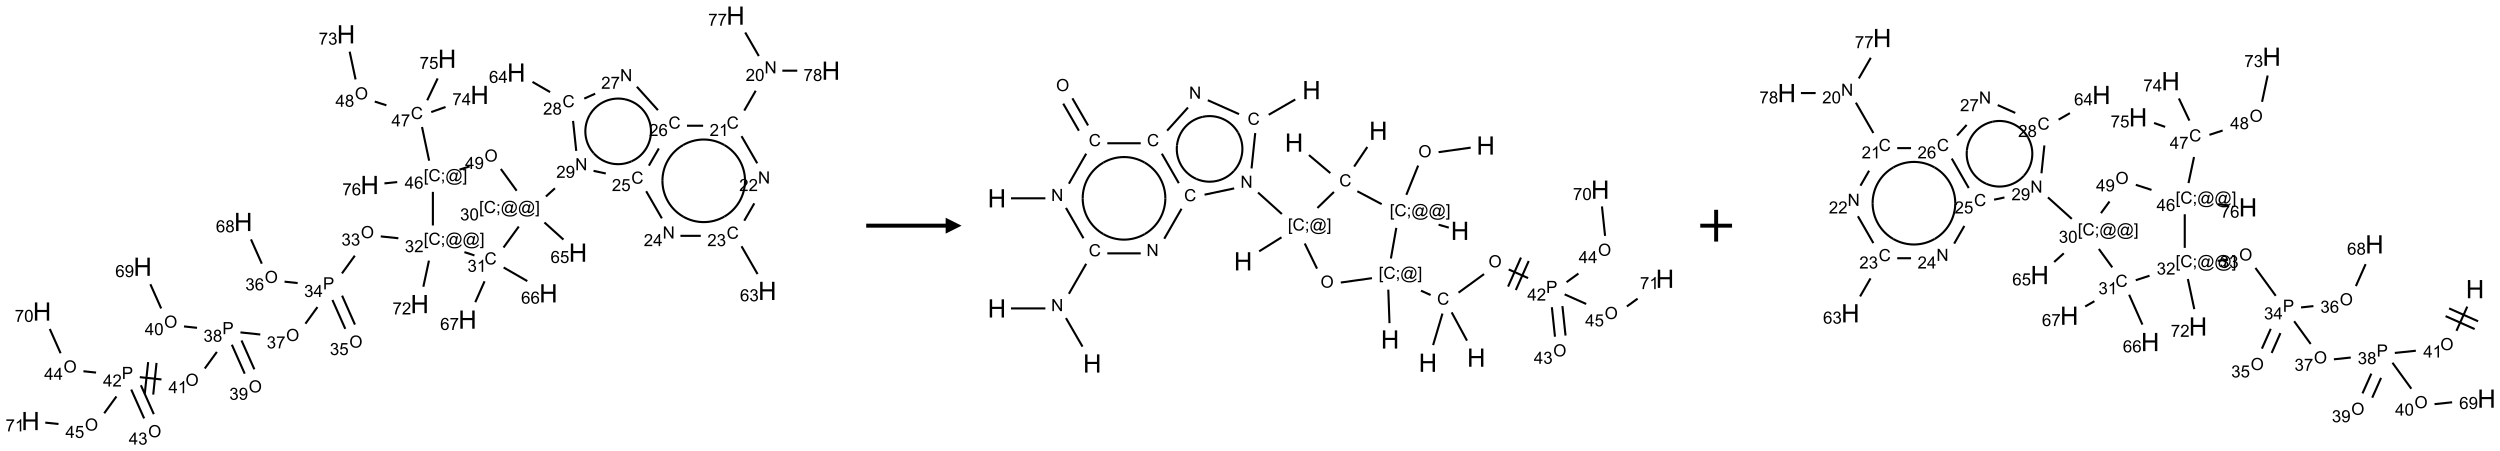 <?xml version="1.0" encoding="UTF-8"?>
<svg xmlns="http://www.w3.org/2000/svg" xmlns:xlink="http://www.w3.org/1999/xlink" width="1573" height="284" viewBox="0 0 1573 284">
<defs>
<g>
<g id="glyph-0-0">
<path d="M 1.332 0 L 1.332 -6.668 L 6.668 -6.668 L 6.668 0 Z M 1.5 -0.168 L 6.5 -0.168 L 6.5 -6.5 L 1.5 -6.5 Z M 1.5 -0.168 "/>
</g>
<g id="glyph-0-1">
<path d="M 0.812 0 L 0.812 -7.637 L 1.848 -7.637 L 5.859 -1.641 L 5.859 -7.637 L 6.828 -7.637 L 6.828 0 L 5.793 0 L 1.781 -6 L 1.781 0 Z M 0.812 0 "/>
</g>
<g id="glyph-0-2">
<path d="M 5.371 -0.902 L 5.371 0 L 0.324 0 C 0.316 -0.227 0.352 -0.441 0.434 -0.652 C 0.562 -0.996 0.766 -1.332 1.051 -1.668 C 1.332 -2 1.742 -2.387 2.277 -2.824 C 3.105 -3.504 3.668 -4.043 3.957 -4.441 C 4.25 -4.84 4.395 -5.215 4.395 -5.566 C 4.395 -5.938 4.262 -6.254 3.996 -6.508 C 3.73 -6.762 3.387 -6.891 2.957 -6.891 C 2.508 -6.891 2.145 -6.754 1.875 -6.484 C 1.605 -6.215 1.469 -5.84 1.465 -5.359 L 0.5 -5.457 C 0.566 -6.176 0.812 -6.727 1.246 -7.102 C 1.676 -7.477 2.254 -7.668 2.98 -7.668 C 3.711 -7.668 4.293 -7.465 4.719 -7.059 C 5.145 -6.652 5.359 -6.148 5.359 -5.547 C 5.359 -5.242 5.297 -4.941 5.172 -4.645 C 5.047 -4.352 4.84 -4.039 4.551 -3.715 C 4.262 -3.387 3.777 -2.938 3.105 -2.371 C 2.543 -1.898 2.18 -1.578 2.02 -1.41 C 1.859 -1.242 1.73 -1.07 1.625 -0.902 Z M 5.371 -0.902 "/>
</g>
<g id="glyph-0-3">
<path d="M 0.441 -3.766 C 0.441 -4.668 0.535 -5.395 0.723 -5.945 C 0.906 -6.496 1.184 -6.922 1.551 -7.219 C 1.918 -7.516 2.375 -7.668 2.934 -7.668 C 3.344 -7.668 3.703 -7.586 4.012 -7.418 C 4.32 -7.254 4.574 -7.016 4.777 -6.707 C 4.977 -6.395 5.137 -6.016 5.25 -5.57 C 5.363 -5.125 5.422 -4.523 5.422 -3.766 C 5.422 -2.871 5.328 -2.148 5.145 -1.598 C 4.961 -1.047 4.688 -0.621 4.32 -0.32 C 3.953 -0.02 3.492 0.129 2.934 0.129 C 2.195 0.129 1.617 -0.133 1.199 -0.66 C 0.695 -1.297 0.441 -2.332 0.441 -3.766 Z M 1.406 -3.766 C 1.406 -2.512 1.555 -1.68 1.848 -1.262 C 2.141 -0.848 2.5 -0.641 2.934 -0.641 C 3.363 -0.641 3.727 -0.848 4.02 -1.266 C 4.312 -1.684 4.457 -2.516 4.457 -3.766 C 4.457 -5.023 4.312 -5.859 4.02 -6.27 C 3.727 -6.684 3.359 -6.891 2.922 -6.891 C 2.492 -6.891 2.148 -6.707 1.891 -6.344 C 1.566 -5.879 1.406 -5.02 1.406 -3.766 Z M 1.406 -3.766 "/>
</g>
<g id="glyph-0-4">
<path d="M 6.27 -2.676 L 7.281 -2.422 C 7.07 -1.594 6.688 -0.961 6.137 -0.523 C 5.586 -0.086 4.914 0.129 4.121 0.129 C 3.297 0.129 2.629 -0.039 2.113 -0.371 C 1.598 -0.707 1.203 -1.191 0.934 -1.828 C 0.664 -2.465 0.531 -3.145 0.531 -3.875 C 0.531 -4.672 0.684 -5.363 0.988 -5.957 C 1.293 -6.547 1.723 -6.996 2.285 -7.305 C 2.844 -7.613 3.461 -7.766 4.137 -7.766 C 4.898 -7.766 5.543 -7.57 6.062 -7.184 C 6.582 -6.793 6.945 -6.246 7.152 -5.543 L 6.156 -5.309 C 5.98 -5.863 5.723 -6.266 5.387 -6.52 C 5.051 -6.773 4.625 -6.902 4.113 -6.902 C 3.527 -6.902 3.039 -6.762 2.645 -6.48 C 2.25 -6.199 1.973 -5.82 1.812 -5.348 C 1.652 -4.871 1.574 -4.383 1.574 -3.879 C 1.574 -3.23 1.668 -2.664 1.855 -2.18 C 2.047 -1.695 2.34 -1.332 2.738 -1.094 C 3.137 -0.855 3.57 -0.734 4.035 -0.734 C 4.602 -0.734 5.082 -0.898 5.473 -1.223 C 5.867 -1.551 6.133 -2.035 6.27 -2.676 Z M 6.27 -2.676 "/>
</g>
<g id="glyph-0-5">
<path d="M 3.973 0 L 3.035 0 L 3.035 -5.973 C 2.809 -5.758 2.516 -5.543 2.148 -5.328 C 1.781 -5.113 1.453 -4.953 1.16 -4.844 L 1.16 -5.75 C 1.684 -5.996 2.145 -6.297 2.535 -6.645 C 2.93 -6.996 3.207 -7.336 3.371 -7.668 L 3.973 -7.668 Z M 3.973 0 "/>
</g>
<g id="glyph-0-6">
<path d="M 0.449 -2.016 L 1.387 -2.141 C 1.492 -1.609 1.676 -1.227 1.934 -0.992 C 2.191 -0.758 2.508 -0.641 2.879 -0.641 C 3.32 -0.641 3.695 -0.793 3.996 -1.098 C 4.301 -1.402 4.453 -1.781 4.453 -2.234 C 4.453 -2.664 4.312 -3.02 4.031 -3.301 C 3.75 -3.578 3.391 -3.719 2.957 -3.719 C 2.781 -3.719 2.562 -3.684 2.297 -3.613 L 2.402 -4.438 C 2.465 -4.43 2.516 -4.426 2.551 -4.426 C 2.949 -4.426 3.312 -4.531 3.629 -4.738 C 3.949 -4.949 4.109 -5.27 4.109 -5.703 C 4.109 -6.047 3.992 -6.332 3.762 -6.559 C 3.527 -6.785 3.227 -6.895 2.859 -6.895 C 2.496 -6.895 2.191 -6.781 1.949 -6.551 C 1.707 -6.324 1.547 -5.98 1.48 -5.52 L 0.543 -5.688 C 0.656 -6.316 0.918 -6.805 1.324 -7.148 C 1.73 -7.492 2.234 -7.668 2.84 -7.668 C 3.254 -7.668 3.641 -7.578 3.988 -7.398 C 4.34 -7.219 4.609 -6.977 4.793 -6.668 C 4.98 -6.359 5.074 -6.031 5.074 -5.684 C 5.074 -5.352 4.984 -5.051 4.809 -4.781 C 4.629 -4.512 4.367 -4.297 4.02 -4.137 C 4.473 -4.031 4.824 -3.816 5.074 -3.488 C 5.324 -3.16 5.449 -2.75 5.449 -2.254 C 5.449 -1.59 5.203 -1.023 4.719 -0.559 C 4.234 -0.098 3.617 0.137 2.875 0.137 C 2.203 0.137 1.648 -0.062 1.207 -0.465 C 0.762 -0.863 0.512 -1.379 0.449 -2.016 Z M 0.449 -2.016 "/>
</g>
<g id="glyph-0-7">
<path d="M 5.309 -5.766 L 4.375 -5.691 C 4.293 -6.059 4.172 -6.328 4.02 -6.496 C 3.766 -6.762 3.453 -6.895 3.082 -6.895 C 2.785 -6.895 2.523 -6.812 2.297 -6.645 C 2 -6.43 1.77 -6.117 1.598 -5.703 C 1.43 -5.289 1.34 -4.703 1.332 -3.938 C 1.559 -4.281 1.836 -4.535 2.16 -4.703 C 2.488 -4.871 2.828 -4.953 3.188 -4.953 C 3.812 -4.953 4.344 -4.723 4.785 -4.262 C 5.223 -3.801 5.441 -3.207 5.441 -2.48 C 5.441 -2 5.34 -1.555 5.133 -1.145 C 4.926 -0.73 4.641 -0.418 4.281 -0.199 C 3.922 0.02 3.512 0.129 3.051 0.129 C 2.27 0.129 1.633 -0.156 1.141 -0.73 C 0.648 -1.305 0.402 -2.254 0.402 -3.574 C 0.402 -5.051 0.672 -6.121 1.219 -6.793 C 1.695 -7.375 2.336 -7.668 3.141 -7.668 C 3.742 -7.668 4.234 -7.5 4.617 -7.16 C 5 -6.824 5.23 -6.359 5.309 -5.766 Z M 1.48 -2.473 C 1.48 -2.152 1.547 -1.844 1.684 -1.547 C 1.82 -1.25 2.016 -1.027 2.262 -0.871 C 2.508 -0.719 2.766 -0.641 3.035 -0.641 C 3.434 -0.641 3.773 -0.801 4.059 -1.121 C 4.344 -1.441 4.484 -1.875 4.484 -2.422 C 4.484 -2.949 4.344 -3.367 4.062 -3.668 C 3.781 -3.973 3.426 -4.125 3 -4.125 C 2.578 -4.125 2.219 -3.973 1.922 -3.668 C 1.625 -3.363 1.48 -2.969 1.48 -2.473 Z M 1.48 -2.473 "/>
</g>
<g id="glyph-0-8">
<path d="M 3.449 0 L 3.449 -1.828 L 0.137 -1.828 L 0.137 -2.688 L 3.621 -7.637 L 4.387 -7.637 L 4.387 -2.688 L 5.418 -2.688 L 5.418 -1.828 L 4.387 -1.828 L 4.387 0 Z M 3.449 -2.688 L 3.449 -6.129 L 1.059 -2.688 Z M 3.449 -2.688 "/>
</g>
<g id="glyph-0-9">
<path d="M 0.441 -2 L 1.426 -2.082 C 1.5 -1.605 1.668 -1.242 1.934 -1.004 C 2.199 -0.762 2.52 -0.641 2.895 -0.641 C 3.348 -0.641 3.73 -0.812 4.043 -1.152 C 4.355 -1.492 4.512 -1.941 4.512 -2.504 C 4.512 -3.039 4.359 -3.461 4.059 -3.77 C 3.758 -4.078 3.367 -4.234 2.879 -4.234 C 2.578 -4.234 2.305 -4.164 2.062 -4.027 C 1.82 -3.891 1.629 -3.715 1.488 -3.496 L 0.609 -3.609 L 1.348 -7.531 L 5.145 -7.531 L 5.145 -6.637 L 2.098 -6.637 L 1.688 -4.582 C 2.145 -4.902 2.625 -5.062 3.129 -5.062 C 3.797 -5.062 4.359 -4.832 4.816 -4.371 C 5.277 -3.91 5.504 -3.312 5.504 -2.59 C 5.504 -1.898 5.305 -1.301 4.902 -0.797 C 4.41 -0.18 3.742 0.129 2.895 0.129 C 2.199 0.129 1.633 -0.062 1.195 -0.453 C 0.758 -0.844 0.504 -1.359 0.441 -2 Z M 0.441 -2 "/>
</g>
<g id="glyph-0-10">
<path d="M 0.504 -6.637 L 0.504 -7.535 L 5.449 -7.535 L 5.449 -6.809 C 4.961 -6.289 4.48 -5.602 4.004 -4.746 C 3.527 -3.887 3.156 -3.004 2.895 -2.098 C 2.707 -1.461 2.59 -0.762 2.535 0 L 1.574 0 C 1.582 -0.602 1.703 -1.328 1.926 -2.176 C 2.152 -3.027 2.477 -3.848 2.898 -4.637 C 3.32 -5.426 3.77 -6.094 4.246 -6.637 Z M 0.504 -6.637 "/>
</g>
<g id="glyph-0-11">
<path d="M 1.887 -4.141 C 1.496 -4.281 1.207 -4.484 1.02 -4.75 C 0.832 -5.016 0.738 -5.328 0.738 -5.699 C 0.738 -6.254 0.938 -6.719 1.34 -7.098 C 1.738 -7.477 2.27 -7.668 2.934 -7.668 C 3.598 -7.668 4.137 -7.473 4.543 -7.086 C 4.949 -6.699 5.152 -6.227 5.152 -5.672 C 5.152 -5.316 5.059 -5.008 4.871 -4.746 C 4.688 -4.484 4.406 -4.281 4.027 -4.141 C 4.496 -3.988 4.852 -3.742 5.098 -3.402 C 5.34 -3.062 5.465 -2.656 5.465 -2.184 C 5.465 -1.531 5.234 -0.98 4.77 -0.535 C 4.309 -0.09 3.703 0.129 2.949 0.129 C 2.195 0.129 1.586 -0.094 1.125 -0.539 C 0.664 -0.984 0.434 -1.543 0.434 -2.207 C 0.434 -2.703 0.559 -3.121 0.809 -3.457 C 1.062 -3.793 1.422 -4.02 1.887 -4.141 Z M 1.699 -5.73 C 1.699 -5.367 1.812 -5.074 2.047 -4.844 C 2.281 -4.613 2.582 -4.5 2.953 -4.5 C 3.312 -4.5 3.609 -4.613 3.84 -4.84 C 4.07 -5.066 4.188 -5.348 4.188 -5.676 C 4.188 -6.02 4.07 -6.309 3.832 -6.543 C 3.594 -6.777 3.297 -6.895 2.941 -6.895 C 2.586 -6.895 2.289 -6.781 2.051 -6.551 C 1.816 -6.324 1.699 -6.047 1.699 -5.73 Z M 1.395 -2.203 C 1.395 -1.938 1.461 -1.676 1.586 -1.426 C 1.711 -1.176 1.902 -0.984 2.152 -0.848 C 2.402 -0.711 2.672 -0.641 2.957 -0.641 C 3.406 -0.641 3.777 -0.785 4.066 -1.074 C 4.359 -1.363 4.504 -1.727 4.504 -2.172 C 4.504 -2.625 4.355 -2.996 4.055 -3.293 C 3.754 -3.586 3.379 -3.734 2.926 -3.734 C 2.484 -3.734 2.121 -3.59 1.832 -3.297 C 1.543 -3.004 1.395 -2.641 1.395 -2.203 Z M 1.395 -2.203 "/>
</g>
<g id="glyph-0-12">
<path d="M 0.582 -1.766 L 1.484 -1.848 C 1.562 -1.426 1.707 -1.117 1.922 -0.926 C 2.137 -0.734 2.414 -0.641 2.75 -0.641 C 3.039 -0.641 3.289 -0.707 3.508 -0.84 C 3.727 -0.973 3.902 -1.148 4.043 -1.367 C 4.18 -1.586 4.297 -1.887 4.391 -2.262 C 4.484 -2.637 4.531 -3.016 4.531 -3.406 C 4.531 -3.449 4.531 -3.512 4.527 -3.594 C 4.34 -3.297 4.082 -3.055 3.758 -2.867 C 3.434 -2.68 3.082 -2.59 2.703 -2.59 C 2.07 -2.59 1.535 -2.816 1.098 -3.277 C 0.66 -3.734 0.441 -4.34 0.441 -5.09 C 0.441 -5.863 0.672 -6.484 1.129 -6.957 C 1.586 -7.43 2.156 -7.668 2.844 -7.668 C 3.34 -7.668 3.793 -7.531 4.207 -7.266 C 4.617 -7 4.93 -6.617 5.145 -6.121 C 5.355 -5.629 5.465 -4.91 5.465 -3.973 C 5.465 -2.996 5.359 -2.223 5.145 -1.645 C 4.934 -1.066 4.617 -0.625 4.199 -0.324 C 3.781 -0.02 3.293 0.129 2.73 0.129 C 2.133 0.129 1.645 -0.035 1.266 -0.367 C 0.887 -0.699 0.66 -1.164 0.582 -1.766 Z M 4.422 -5.137 C 4.422 -5.676 4.277 -6.102 3.992 -6.418 C 3.707 -6.734 3.359 -6.891 2.957 -6.891 C 2.543 -6.891 2.18 -6.719 1.871 -6.379 C 1.562 -6.039 1.406 -5.598 1.406 -5.059 C 1.406 -4.57 1.555 -4.176 1.848 -3.871 C 2.141 -3.566 2.5 -3.418 2.934 -3.418 C 3.367 -3.418 3.723 -3.57 4.004 -3.871 C 4.281 -4.176 4.422 -4.598 4.422 -5.137 Z M 4.422 -5.137 "/>
</g>
<g id="glyph-0-13">
<path d="M 0.723 2.121 L 0.723 -7.637 L 2.793 -7.637 L 2.793 -6.859 L 1.66 -6.859 L 1.66 1.344 L 2.793 1.344 L 2.793 2.121 Z M 0.723 2.121 "/>
</g>
<g id="glyph-0-14">
<path d="M 0.949 -4.465 L 0.949 -5.531 L 2.016 -5.531 L 2.016 -4.465 Z M 0.949 0 L 0.949 -1.066 L 2.016 -1.066 L 2.016 0 C 2.016 0.391 1.945 0.711 1.809 0.949 C 1.668 1.191 1.449 1.379 1.145 1.512 L 0.887 1.109 C 1.082 1.023 1.23 0.895 1.324 0.727 C 1.418 0.559 1.469 0.316 1.48 0 Z M 0.949 0 "/>
</g>
<g id="glyph-0-15">
<path d="M 6.047 -0.848 C 5.82 -0.59 5.57 -0.379 5.289 -0.223 C 5.008 -0.062 4.73 0.016 4.449 0.016 C 4.141 0.016 3.84 -0.074 3.547 -0.254 C 3.254 -0.434 3.02 -0.715 2.836 -1.09 C 2.652 -1.465 2.562 -1.875 2.562 -2.324 C 2.562 -2.875 2.703 -3.43 2.988 -3.98 C 3.27 -4.535 3.621 -4.953 4.043 -5.23 C 4.461 -5.508 4.871 -5.645 5.266 -5.645 C 5.566 -5.645 5.855 -5.566 6.129 -5.41 C 6.402 -5.25 6.641 -5.012 6.84 -4.688 L 7.016 -5.496 L 7.949 -5.496 L 7.199 -2 C 7.094 -1.516 7.043 -1.246 7.043 -1.191 C 7.043 -1.098 7.078 -1.02 7.148 -0.949 C 7.219 -0.883 7.305 -0.848 7.406 -0.848 C 7.59 -0.848 7.832 -0.953 8.129 -1.168 C 8.527 -1.445 8.84 -1.816 9.07 -2.285 C 9.301 -2.75 9.418 -3.234 9.418 -3.73 C 9.418 -4.309 9.27 -4.852 8.973 -5.355 C 8.676 -5.859 8.23 -6.262 7.645 -6.562 C 7.055 -6.863 6.406 -7.016 5.691 -7.016 C 4.879 -7.016 4.137 -6.824 3.465 -6.445 C 2.793 -6.066 2.273 -5.52 1.902 -4.809 C 1.535 -4.098 1.348 -3.34 1.348 -2.527 C 1.348 -1.676 1.535 -0.941 1.902 -0.328 C 2.273 0.285 2.809 0.742 3.508 1.035 C 4.207 1.328 4.984 1.473 5.832 1.473 C 6.742 1.473 7.504 1.32 8.121 1.016 C 8.734 0.711 9.195 0.34 9.5 -0.098 L 10.441 -0.098 C 10.266 0.266 9.961 0.637 9.531 1.016 C 9.102 1.395 8.59 1.695 7.996 1.914 C 7.402 2.133 6.688 2.246 5.848 2.246 C 5.078 2.246 4.367 2.145 3.715 1.949 C 3.066 1.75 2.512 1.453 2.051 1.055 C 1.594 0.656 1.25 0.199 1.016 -0.316 C 0.723 -0.973 0.578 -1.684 0.578 -2.441 C 0.578 -3.289 0.75 -4.098 1.098 -4.863 C 1.523 -5.805 2.125 -6.527 2.902 -7.027 C 3.684 -7.527 4.629 -7.777 5.738 -7.777 C 6.602 -7.777 7.375 -7.602 8.059 -7.246 C 8.746 -6.895 9.285 -6.371 9.684 -5.672 C 10.02 -5.07 10.188 -4.418 10.188 -3.715 C 10.188 -2.707 9.832 -1.812 9.125 -1.031 C 8.492 -0.328 7.801 0.02 7.051 0.02 C 6.812 0.02 6.617 -0.016 6.473 -0.09 C 6.324 -0.16 6.215 -0.266 6.145 -0.402 C 6.102 -0.488 6.066 -0.637 6.047 -0.848 Z M 3.527 -2.262 C 3.527 -1.785 3.641 -1.414 3.863 -1.152 C 4.09 -0.887 4.348 -0.754 4.641 -0.754 C 4.836 -0.754 5.039 -0.812 5.254 -0.93 C 5.469 -1.047 5.676 -1.219 5.871 -1.449 C 6.066 -1.676 6.23 -1.969 6.355 -2.32 C 6.48 -2.672 6.543 -3.027 6.543 -3.379 C 6.543 -3.852 6.426 -4.219 6.191 -4.48 C 5.957 -4.738 5.672 -4.871 5.332 -4.871 C 5.109 -4.871 4.902 -4.812 4.707 -4.699 C 4.512 -4.586 4.32 -4.406 4.137 -4.156 C 3.953 -3.906 3.805 -3.602 3.691 -3.246 C 3.582 -2.887 3.527 -2.559 3.527 -2.262 Z M 3.527 -2.262 "/>
</g>
<g id="glyph-0-16">
<path d="M 2.27 2.121 L 0.203 2.121 L 0.203 1.344 L 1.332 1.344 L 1.332 -6.859 L 0.203 -6.859 L 0.203 -7.637 L 2.27 -7.637 Z M 2.27 2.121 "/>
</g>
<g id="glyph-0-17">
<path d="M 0.516 -3.719 C 0.516 -4.984 0.855 -5.977 1.535 -6.695 C 2.215 -7.414 3.094 -7.77 4.172 -7.77 C 4.875 -7.77 5.512 -7.602 6.078 -7.266 C 6.645 -6.93 7.074 -6.461 7.371 -5.855 C 7.668 -5.254 7.816 -4.57 7.816 -3.809 C 7.816 -3.035 7.66 -2.34 7.348 -1.73 C 7.035 -1.117 6.594 -0.656 6.02 -0.34 C 5.449 -0.027 4.828 0.129 4.168 0.129 C 3.449 0.129 2.805 -0.043 2.238 -0.391 C 1.672 -0.738 1.246 -1.211 0.953 -1.812 C 0.66 -2.414 0.516 -3.047 0.516 -3.719 Z M 1.559 -3.703 C 1.559 -2.781 1.805 -2.059 2.301 -1.527 C 2.793 -1 3.414 -0.734 4.16 -0.734 C 4.922 -0.734 5.547 -1 6.039 -1.535 C 6.531 -2.07 6.777 -2.828 6.777 -3.812 C 6.777 -4.434 6.672 -4.977 6.461 -5.441 C 6.25 -5.902 5.945 -6.262 5.539 -6.52 C 5.133 -6.773 4.68 -6.902 4.176 -6.902 C 3.461 -6.902 2.848 -6.656 2.332 -6.164 C 1.816 -5.672 1.559 -4.852 1.559 -3.703 Z M 1.559 -3.703 "/>
</g>
<g id="glyph-0-18">
<path d="M 0.824 0 L 0.824 -7.637 L 3.703 -7.637 C 4.211 -7.637 4.598 -7.609 4.863 -7.562 C 5.238 -7.5 5.555 -7.383 5.809 -7.207 C 6.062 -7.031 6.266 -6.785 6.418 -6.469 C 6.574 -6.152 6.652 -5.805 6.652 -5.426 C 6.652 -4.777 6.445 -4.227 6.031 -3.777 C 5.617 -3.328 4.871 -3.105 3.793 -3.105 L 1.832 -3.105 L 1.832 0 Z M 1.832 -4.004 L 3.809 -4.004 C 4.461 -4.004 4.922 -4.125 5.199 -4.371 C 5.473 -4.613 5.609 -4.953 5.609 -5.395 C 5.609 -5.715 5.527 -5.988 5.367 -6.215 C 5.207 -6.441 4.992 -6.594 4.73 -6.668 C 4.559 -6.711 4.246 -6.734 3.785 -6.734 L 1.832 -6.734 Z M 1.832 -4.004 "/>
</g>
<g id="glyph-1-0">
<path d="M 2 0 L 2 -10 L 10 -10 L 10 0 Z M 2.25 -0.25 L 9.75 -0.25 L 9.75 -9.75 L 2.25 -9.75 Z M 2.25 -0.25 "/>
</g>
<g id="glyph-1-1">
<path d="M 1.281 0 L 1.281 -11.453 L 2.797 -11.453 L 2.797 -6.75 L 8.75 -6.75 L 8.75 -11.453 L 10.266 -11.453 L 10.266 0 L 8.75 0 L 8.75 -5.398 L 2.797 -5.398 L 2.797 0 Z M 1.281 0 "/>
</g>
</g>
</defs>
<path fill="none" stroke-width="0.033" stroke-linecap="butt" stroke-linejoin="miter" stroke="rgb(0%, 0%, 0%)" stroke-opacity="1" stroke-miterlimit="10" d="M 11.407 1.182 L 11.227 1.494 " transform="matrix(40, 0, 0, 40, 19.209, 9.828)"/>
<path fill="none" stroke-width="0.033" stroke-linecap="butt" stroke-linejoin="miter" stroke="rgb(0%, 0%, 0%)" stroke-opacity="1" stroke-miterlimit="10" d="M 11.184 1.896 L 11.431 2.323 " transform="matrix(40, 0, 0, 40, 19.209, 9.828)"/>
<path fill="none" stroke-width="0.033" stroke-linecap="butt" stroke-linejoin="miter" stroke="rgb(0%, 0%, 0%)" stroke-opacity="1" stroke-miterlimit="10" d="M 11.385 2.953 L 11.227 3.226 " transform="matrix(40, 0, 0, 40, 19.209, 9.828)"/>
<path fill="none" stroke-width="0.033" stroke-linecap="butt" stroke-linejoin="miter" stroke="rgb(0%, 0%, 0%)" stroke-opacity="1" stroke-miterlimit="10" d="M 11.184 3.628 L 11.436 4.065 " transform="matrix(40, 0, 0, 40, 19.209, 9.828)"/>
<path fill="none" stroke-width="0.033" stroke-linecap="butt" stroke-linejoin="miter" stroke="rgb(0%, 0%, 0%)" stroke-opacity="1" stroke-miterlimit="10" d="M 10.543 3.464 L 10.223 3.464 " transform="matrix(40, 0, 0, 40, 19.209, 9.828)"/>
<path fill="none" stroke-width="0.033" stroke-linecap="butt" stroke-linejoin="miter" stroke="rgb(0%, 0%, 0%)" stroke-opacity="1" stroke-miterlimit="10" d="M 9.931 3.189 L 9.684 2.762 " transform="matrix(40, 0, 0, 40, 19.209, 9.828)"/>
<path fill="none" stroke-width="0.033" stroke-linecap="butt" stroke-linejoin="miter" stroke="rgb(0%, 0%, 0%)" stroke-opacity="1" stroke-miterlimit="10" d="M 9.727 2.36 L 9.883 2.09 " transform="matrix(40, 0, 0, 40, 19.209, 9.828)"/>
<path fill="none" stroke-width="0.033" stroke-linecap="butt" stroke-linejoin="miter" stroke="rgb(0%, 0%, 0%)" stroke-opacity="1" stroke-miterlimit="10" d="M 10.326 1.732 L 10.58 1.732 " transform="matrix(40, 0, 0, 40, 19.209, 9.828)"/>
<path fill="none" stroke-width="0.033" stroke-linecap="butt" stroke-linejoin="miter" stroke="rgb(0%, 0%, 0%)" stroke-opacity="1" stroke-miterlimit="10" d="M 9.869 1.487 L 9.538 1.119 " transform="matrix(40, 0, 0, 40, 19.209, 9.828)"/>
<path fill="none" stroke-width="0.033" stroke-linecap="butt" stroke-linejoin="miter" stroke="rgb(0%, 0%, 0%)" stroke-opacity="1" stroke-miterlimit="10" d="M 8.882 1.228 L 8.71 1.305 " transform="matrix(40, 0, 0, 40, 19.209, 9.828)"/>
<path fill="none" stroke-width="0.033" stroke-linecap="butt" stroke-linejoin="miter" stroke="rgb(0%, 0%, 0%)" stroke-opacity="1" stroke-miterlimit="10" d="M 8.173 1.203 L 7.896 1.043 " transform="matrix(40, 0, 0, 40, 19.209, 9.828)"/>
<path fill="none" stroke-width="0.033" stroke-linecap="butt" stroke-linejoin="miter" stroke="rgb(0%, 0%, 0%)" stroke-opacity="1" stroke-miterlimit="10" d="M 8.534 1.656 L 8.584 2.128 " transform="matrix(40, 0, 0, 40, 19.209, 9.828)"/>
<path fill="none" stroke-width="0.033" stroke-linecap="butt" stroke-linejoin="miter" stroke="rgb(0%, 0%, 0%)" stroke-opacity="1" stroke-miterlimit="10" d="M 8.856 2.442 L 9.049 2.483 " transform="matrix(40, 0, 0, 40, 19.209, 9.828)"/>
<path fill="none" stroke-width="0.033" stroke-linecap="butt" stroke-linejoin="miter" stroke="rgb(0%, 0%, 0%)" stroke-opacity="1" stroke-miterlimit="10" d="M 8.249 2.716 L 8.107 2.845 " transform="matrix(40, 0, 0, 40, 19.209, 9.828)"/>
<path fill="none" stroke-width="0.033" stroke-linecap="butt" stroke-linejoin="miter" stroke="rgb(0%, 0%, 0%)" stroke-opacity="1" stroke-miterlimit="10" d="M 8.084 3.254 L 8.383 3.523 " transform="matrix(40, 0, 0, 40, 19.209, 9.828)"/>
<path fill="none" stroke-width="0.033" stroke-linecap="butt" stroke-linejoin="miter" stroke="rgb(0%, 0%, 0%)" stroke-opacity="1" stroke-miterlimit="10" d="M 7.68 3.318 L 7.44 3.648 " transform="matrix(40, 0, 0, 40, 19.209, 9.828)"/>
<path fill="none" stroke-width="0.033" stroke-linecap="butt" stroke-linejoin="miter" stroke="rgb(0%, 0%, 0%)" stroke-opacity="1" stroke-miterlimit="10" d="M 7.442 3.962 L 7.814 4.176 " transform="matrix(40, 0, 0, 40, 19.209, 9.828)"/>
<path fill="none" stroke-width="0.033" stroke-linecap="butt" stroke-linejoin="miter" stroke="rgb(0%, 0%, 0%)" stroke-opacity="1" stroke-miterlimit="10" d="M 7.142 4.179 L 6.996 4.508 " transform="matrix(40, 0, 0, 40, 19.209, 9.828)"/>
<path fill="none" stroke-width="0.033" stroke-linecap="butt" stroke-linejoin="miter" stroke="rgb(0%, 0%, 0%)" stroke-opacity="1" stroke-miterlimit="10" d="M 6.983 3.772 L 6.825 3.72 " transform="matrix(40, 0, 0, 40, 19.209, 9.828)"/>
<path fill="none" stroke-width="0.033" stroke-linecap="butt" stroke-linejoin="miter" stroke="rgb(0%, 0%, 0%)" stroke-opacity="1" stroke-miterlimit="10" d="M 5.786 3.502 L 5.509 3.473 " transform="matrix(40, 0, 0, 40, 19.209, 9.828)"/>
<path fill="none" stroke-width="0.033" stroke-linecap="butt" stroke-linejoin="miter" stroke="rgb(0%, 0%, 0%)" stroke-opacity="1" stroke-miterlimit="10" d="M 5.101 3.776 L 4.899 4.055 " transform="matrix(40, 0, 0, 40, 19.209, 9.828)"/>
<path fill="none" stroke-width="0.033" stroke-linecap="butt" stroke-linejoin="miter" stroke="rgb(0%, 0%, 0%)" stroke-opacity="1" stroke-miterlimit="10" d="M 4.749 4.473 L 4.951 4.927 " transform="matrix(40, 0, 0, 40, 19.209, 9.828)"/>
<path fill="none" stroke-width="0.033" stroke-linecap="butt" stroke-linejoin="miter" stroke="rgb(0%, 0%, 0%)" stroke-opacity="1" stroke-miterlimit="10" d="M 4.901 4.405 L 5.103 4.86 " transform="matrix(40, 0, 0, 40, 19.209, 9.828)"/>
<path fill="none" stroke-width="0.033" stroke-linecap="butt" stroke-linejoin="miter" stroke="rgb(0%, 0%, 0%)" stroke-opacity="1" stroke-miterlimit="10" d="M 4.202 4.207 L 3.996 4.185 " transform="matrix(40, 0, 0, 40, 19.209, 9.828)"/>
<path fill="none" stroke-width="0.033" stroke-linecap="butt" stroke-linejoin="miter" stroke="rgb(0%, 0%, 0%)" stroke-opacity="1" stroke-miterlimit="10" d="M 3.638 3.902 L 3.468 3.52 " transform="matrix(40, 0, 0, 40, 19.209, 9.828)"/>
<path fill="none" stroke-width="0.033" stroke-linecap="butt" stroke-linejoin="miter" stroke="rgb(0%, 0%, 0%)" stroke-opacity="1" stroke-miterlimit="10" d="M 4.513 4.585 L 4.324 4.846 " transform="matrix(40, 0, 0, 40, 19.209, 9.828)"/>
<path fill="none" stroke-width="0.033" stroke-linecap="butt" stroke-linejoin="miter" stroke="rgb(0%, 0%, 0%)" stroke-opacity="1" stroke-miterlimit="10" d="M 3.614 5.016 L 3.302 4.983 " transform="matrix(40, 0, 0, 40, 19.209, 9.828)"/>
<path fill="none" stroke-width="0.033" stroke-linecap="butt" stroke-linejoin="miter" stroke="rgb(0%, 0%, 0%)" stroke-opacity="1" stroke-miterlimit="10" d="M 3.167 5.177 L 3.369 5.632 " transform="matrix(40, 0, 0, 40, 19.209, 9.828)"/>
<path fill="none" stroke-width="0.033" stroke-linecap="butt" stroke-linejoin="miter" stroke="rgb(0%, 0%, 0%)" stroke-opacity="1" stroke-miterlimit="10" d="M 3.319 5.11 L 3.521 5.564 " transform="matrix(40, 0, 0, 40, 19.209, 9.828)"/>
<path fill="none" stroke-width="0.033" stroke-linecap="butt" stroke-linejoin="miter" stroke="rgb(0%, 0%, 0%)" stroke-opacity="1" stroke-miterlimit="10" d="M 2.619 4.911 L 2.414 4.889 " transform="matrix(40, 0, 0, 40, 19.209, 9.828)"/>
<path fill="none" stroke-width="0.033" stroke-linecap="butt" stroke-linejoin="miter" stroke="rgb(0%, 0%, 0%)" stroke-opacity="1" stroke-miterlimit="10" d="M 2.055 4.606 L 1.885 4.225 " transform="matrix(40, 0, 0, 40, 19.209, 9.828)"/>
<path fill="none" stroke-width="0.033" stroke-linecap="butt" stroke-linejoin="miter" stroke="rgb(0%, 0%, 0%)" stroke-opacity="1" stroke-miterlimit="10" d="M 2.931 5.29 L 2.741 5.551 " transform="matrix(40, 0, 0, 40, 19.209, 9.828)"/>
<path fill="none" stroke-width="0.033" stroke-linecap="butt" stroke-linejoin="miter" stroke="rgb(0%, 0%, 0%)" stroke-opacity="1" stroke-miterlimit="10" d="M 2.06 5.723 L 1.719 5.687 " transform="matrix(40, 0, 0, 40, 19.209, 9.828)"/>
<path fill="none" stroke-width="0.033" stroke-linecap="butt" stroke-linejoin="miter" stroke="rgb(0%, 0%, 0%)" stroke-opacity="1" stroke-miterlimit="10" d="M 1.85 5.45 L 1.797 5.947 " transform="matrix(40, 0, 0, 40, 19.209, 9.828)"/>
<path fill="none" stroke-width="0.033" stroke-linecap="butt" stroke-linejoin="miter" stroke="rgb(0%, 0%, 0%)" stroke-opacity="1" stroke-miterlimit="10" d="M 1.982 5.463 L 1.93 5.961 " transform="matrix(40, 0, 0, 40, 19.209, 9.828)"/>
<path fill="none" stroke-width="0.033" stroke-linecap="butt" stroke-linejoin="miter" stroke="rgb(0%, 0%, 0%)" stroke-opacity="1" stroke-miterlimit="10" d="M 1.584 5.882 L 1.787 6.336 " transform="matrix(40, 0, 0, 40, 19.209, 9.828)"/>
<path fill="none" stroke-width="0.033" stroke-linecap="butt" stroke-linejoin="miter" stroke="rgb(0%, 0%, 0%)" stroke-opacity="1" stroke-miterlimit="10" d="M 1.736 5.814 L 1.939 6.269 " transform="matrix(40, 0, 0, 40, 19.209, 9.828)"/>
<path fill="none" stroke-width="0.033" stroke-linecap="butt" stroke-linejoin="miter" stroke="rgb(0%, 0%, 0%)" stroke-opacity="1" stroke-miterlimit="10" d="M 1.031 5.615 L 0.832 5.594 " transform="matrix(40, 0, 0, 40, 19.209, 9.828)"/>
<path fill="none" stroke-width="0.033" stroke-linecap="butt" stroke-linejoin="miter" stroke="rgb(0%, 0%, 0%)" stroke-opacity="1" stroke-miterlimit="10" d="M 0.473 5.311 L 0.303 4.929 " transform="matrix(40, 0, 0, 40, 19.209, 9.828)"/>
<path fill="none" stroke-width="0.033" stroke-linecap="butt" stroke-linejoin="miter" stroke="rgb(0%, 0%, 0%)" stroke-opacity="1" stroke-miterlimit="10" d="M 1.351 5.991 L 1.159 6.255 " transform="matrix(40, 0, 0, 40, 19.209, 9.828)"/>
<path fill="none" stroke-width="0.033" stroke-linecap="butt" stroke-linejoin="miter" stroke="rgb(0%, 0%, 0%)" stroke-opacity="1" stroke-miterlimit="10" d="M 0.44 6.424 L 0.232 6.402 " transform="matrix(40, 0, 0, 40, 19.209, 9.828)"/>
<path fill="none" stroke-width="0.033" stroke-linecap="butt" stroke-linejoin="miter" stroke="rgb(0%, 0%, 0%)" stroke-opacity="1" stroke-miterlimit="10" d="M 6.267 3.854 L 6.179 4.265 " transform="matrix(40, 0, 0, 40, 19.209, 9.828)"/>
<path fill="none" stroke-width="0.033" stroke-linecap="butt" stroke-linejoin="miter" stroke="rgb(0%, 0%, 0%)" stroke-opacity="1" stroke-miterlimit="10" d="M 6.329 3.301 L 6.329 2.772 " transform="matrix(40, 0, 0, 40, 19.209, 9.828)"/>
<path fill="none" stroke-width="0.033" stroke-linecap="butt" stroke-linejoin="miter" stroke="rgb(0%, 0%, 0%)" stroke-opacity="1" stroke-miterlimit="10" d="M 6.27 2.282 L 6.158 1.752 " transform="matrix(40, 0, 0, 40, 19.209, 9.828)"/>
<path fill="none" stroke-width="0.033" stroke-linecap="butt" stroke-linejoin="miter" stroke="rgb(0%, 0%, 0%)" stroke-opacity="1" stroke-miterlimit="10" d="M 5.598 1.411 L 5.415 1.352 " transform="matrix(40, 0, 0, 40, 19.209, 9.828)"/>
<path fill="none" stroke-width="0.033" stroke-linecap="butt" stroke-linejoin="miter" stroke="rgb(0%, 0%, 0%)" stroke-opacity="1" stroke-miterlimit="10" d="M 5.113 1.004 L 5.02 0.567 " transform="matrix(40, 0, 0, 40, 19.209, 9.828)"/>
<path fill="none" stroke-width="0.033" stroke-linecap="butt" stroke-linejoin="miter" stroke="rgb(0%, 0%, 0%)" stroke-opacity="1" stroke-miterlimit="10" d="M 6.303 1.517 L 6.528 1.437 " transform="matrix(40, 0, 0, 40, 19.209, 9.828)"/>
<path fill="none" stroke-width="0.033" stroke-linecap="butt" stroke-linejoin="miter" stroke="rgb(0%, 0%, 0%)" stroke-opacity="1" stroke-miterlimit="10" d="M 6.24 1.332 L 6.404 0.988 " transform="matrix(40, 0, 0, 40, 19.209, 9.828)"/>
<path fill="none" stroke-width="0.033" stroke-linecap="butt" stroke-linejoin="miter" stroke="rgb(0%, 0%, 0%)" stroke-opacity="1" stroke-miterlimit="10" d="M 5.768 2.618 L 5.567 2.639 " transform="matrix(40, 0, 0, 40, 19.209, 9.828)"/>
<path fill="none" stroke-width="0.033" stroke-linecap="butt" stroke-linejoin="miter" stroke="rgb(0%, 0%, 0%)" stroke-opacity="1" stroke-miterlimit="10" d="M 6.748 2.423 L 6.907 2.372 " transform="matrix(40, 0, 0, 40, 19.209, 9.828)"/>
<path fill="none" stroke-width="0.033" stroke-linecap="butt" stroke-linejoin="miter" stroke="rgb(0%, 0%, 0%)" stroke-opacity="1" stroke-miterlimit="10" d="M 7.398 2.412 L 7.647 2.755 " transform="matrix(40, 0, 0, 40, 19.209, 9.828)"/>
<path fill="none" stroke-width="0.033" stroke-linecap="butt" stroke-linejoin="miter" stroke="rgb(0%, 0%, 0%)" stroke-opacity="1" stroke-miterlimit="10" d="M 11.456 0.636 L 11.242 0.265 " transform="matrix(40, 0, 0, 40, 19.209, 9.828)"/>
<path fill="none" stroke-width="0.033" stroke-linecap="butt" stroke-linejoin="miter" stroke="rgb(0%, 0%, 0%)" stroke-opacity="1" stroke-miterlimit="10" d="M 11.826 0.866 L 12.061 0.866 " transform="matrix(40, 0, 0, 40, 19.209, 9.828)"/>
<path fill="none" stroke-width="0.033" stroke-linecap="butt" stroke-linejoin="miter" stroke="rgb(0%, 0%, 0%)" stroke-opacity="1" stroke-miterlimit="10" d="M 10.914 2.036 C 11.115 2.152 11.239 2.366 11.239 2.598 " transform="matrix(40, 0, 0, 40, 19.209, 9.828)"/>
<path fill="none" stroke-width="0.033" stroke-linecap="butt" stroke-linejoin="miter" stroke="rgb(0%, 0%, 0%)" stroke-opacity="1" stroke-miterlimit="10" d="M 10.265 2.036 C 10.466 1.92 10.713 1.92 10.914 2.036 " transform="matrix(40, 0, 0, 40, 19.209, 9.828)"/>
<path fill="none" stroke-width="0.033" stroke-linecap="butt" stroke-linejoin="miter" stroke="rgb(0%, 0%, 0%)" stroke-opacity="1" stroke-miterlimit="10" d="M 9.94 2.598 C 9.94 2.366 10.064 2.152 10.265 2.036 " transform="matrix(40, 0, 0, 40, 19.209, 9.828)"/>
<path fill="none" stroke-width="0.033" stroke-linecap="butt" stroke-linejoin="miter" stroke="rgb(0%, 0%, 0%)" stroke-opacity="1" stroke-miterlimit="10" d="M 10.265 3.161 C 10.064 3.045 9.94 2.83 9.94 2.598 " transform="matrix(40, 0, 0, 40, 19.209, 9.828)"/>
<path fill="none" stroke-width="0.033" stroke-linecap="butt" stroke-linejoin="miter" stroke="rgb(0%, 0%, 0%)" stroke-opacity="1" stroke-miterlimit="10" d="M 10.914 3.161 C 10.713 3.277 10.466 3.277 10.265 3.161 " transform="matrix(40, 0, 0, 40, 19.209, 9.828)"/>
<path fill="none" stroke-width="0.033" stroke-linecap="butt" stroke-linejoin="miter" stroke="rgb(0%, 0%, 0%)" stroke-opacity="1" stroke-miterlimit="10" d="M 11.239 2.598 C 11.239 2.83 11.115 3.045 10.914 3.161 " transform="matrix(40, 0, 0, 40, 19.209, 9.828)"/>
<path fill="none" stroke-width="0.033" stroke-linecap="butt" stroke-linejoin="miter" stroke="rgb(0%, 0%, 0%)" stroke-opacity="1" stroke-miterlimit="10" d="M 9.757 1.767 C 9.78 1.989 9.658 2.202 9.453 2.292 " transform="matrix(40, 0, 0, 40, 19.209, 9.828)"/>
<path fill="none" stroke-width="0.033" stroke-linecap="butt" stroke-linejoin="miter" stroke="rgb(0%, 0%, 0%)" stroke-opacity="1" stroke-miterlimit="10" d="M 9.351 1.316 C 9.569 1.363 9.733 1.545 9.757 1.767 " transform="matrix(40, 0, 0, 40, 19.209, 9.828)"/>
<path fill="none" stroke-width="0.033" stroke-linecap="butt" stroke-linejoin="miter" stroke="rgb(0%, 0%, 0%)" stroke-opacity="1" stroke-miterlimit="10" d="M 8.796 1.563 C 8.908 1.369 9.132 1.27 9.351 1.316 " transform="matrix(40, 0, 0, 40, 19.209, 9.828)"/>
<path fill="none" stroke-width="0.033" stroke-linecap="butt" stroke-linejoin="miter" stroke="rgb(0%, 0%, 0%)" stroke-opacity="1" stroke-miterlimit="10" d="M 8.86 2.166 C 8.71 2 8.685 1.757 8.796 1.563 " transform="matrix(40, 0, 0, 40, 19.209, 9.828)"/>
<path fill="none" stroke-width="0.033" stroke-linecap="butt" stroke-linejoin="miter" stroke="rgb(0%, 0%, 0%)" stroke-opacity="1" stroke-miterlimit="10" d="M 9.453 2.292 C 9.249 2.383 9.009 2.333 8.86 2.166 " transform="matrix(40, 0, 0, 40, 19.209, 9.828)"/>
<g fill="rgb(0%, 0%, 0%)" fill-opacity="1">
<use xlink:href="#glyph-0-1" x="481.02" y="46.18"/>
</g>
<g fill="rgb(0%, 0%, 0%)" fill-opacity="1">
<use xlink:href="#glyph-0-2" x="469.145" y="50.949"/>
<use xlink:href="#glyph-0-3" x="475.077" y="50.949"/>
</g>
<g fill="rgb(0%, 0%, 0%)" fill-opacity="1">
<use xlink:href="#glyph-0-4" x="457.191" y="80.953"/>
</g>
<g fill="rgb(0%, 0%, 0%)" fill-opacity="1">
<use xlink:href="#glyph-0-2" x="446.484" y="85.59"/>
<use xlink:href="#glyph-0-5" x="452.417" y="85.59"/>
</g>
<g fill="rgb(0%, 0%, 0%)" fill-opacity="1">
<use xlink:href="#glyph-0-1" x="476.91" y="115.465"/>
</g>
<g fill="rgb(0%, 0%, 0%)" fill-opacity="1">
<use xlink:href="#glyph-0-2" x="465.086" y="120.23"/>
<use xlink:href="#glyph-0-2" x="471.018" y="120.23"/>
</g>
<g fill="rgb(0%, 0%, 0%)" fill-opacity="1">
<use xlink:href="#glyph-0-4" x="457.191" y="150.238"/>
</g>
<g fill="rgb(0%, 0%, 0%)" fill-opacity="1">
<use xlink:href="#glyph-0-2" x="445.008" y="154.871"/>
<use xlink:href="#glyph-0-6" x="450.94" y="154.871"/>
</g>
<g fill="rgb(0%, 0%, 0%)" fill-opacity="1">
<use xlink:href="#glyph-1-1" x="477.012" y="188.762"/>
</g>
<g fill="rgb(0%, 0%, 0%)" fill-opacity="1">
<use xlink:href="#glyph-0-7" x="465.578" y="189.555"/>
<use xlink:href="#glyph-0-6" x="471.51" y="189.555"/>
</g>
<g fill="rgb(0%, 0%, 0%)" fill-opacity="1">
<use xlink:href="#glyph-0-1" x="416.91" y="150.105"/>
</g>
<g fill="rgb(0%, 0%, 0%)" fill-opacity="1">
<use xlink:href="#glyph-0-2" x="405.039" y="154.871"/>
<use xlink:href="#glyph-0-8" x="410.971" y="154.871"/>
</g>
<g fill="rgb(0%, 0%, 0%)" fill-opacity="1">
<use xlink:href="#glyph-0-4" x="397.191" y="115.598"/>
</g>
<g fill="rgb(0%, 0%, 0%)" fill-opacity="1">
<use xlink:href="#glyph-0-2" x="384.953" y="120.23"/>
<use xlink:href="#glyph-0-9" x="390.885" y="120.23"/>
</g>
<g fill="rgb(0%, 0%, 0%)" fill-opacity="1">
<use xlink:href="#glyph-0-4" x="420.566" y="80.953"/>
</g>
<g fill="rgb(0%, 0%, 0%)" fill-opacity="1">
<use xlink:href="#glyph-0-2" x="408.391" y="85.59"/>
<use xlink:href="#glyph-0-7" x="414.323" y="85.59"/>
</g>
<g fill="rgb(0%, 0%, 0%)" fill-opacity="1">
<use xlink:href="#glyph-0-1" x="390.145" y="51.098"/>
</g>
<g fill="rgb(0%, 0%, 0%)" fill-opacity="1">
<use xlink:href="#glyph-0-2" x="378.242" y="55.863"/>
<use xlink:href="#glyph-0-10" x="384.174" y="55.863"/>
</g>
<g fill="rgb(0%, 0%, 0%)" fill-opacity="1">
<use xlink:href="#glyph-0-4" x="353.883" y="67.5"/>
</g>
<g fill="rgb(0%, 0%, 0%)" fill-opacity="1">
<use xlink:href="#glyph-0-2" x="341.688" y="72.133"/>
<use xlink:href="#glyph-0-11" x="347.62" y="72.133"/>
</g>
<g fill="rgb(0%, 0%, 0%)" fill-opacity="1">
<use xlink:href="#glyph-1-1" x="319.062" y="51.383"/>
</g>
<g fill="rgb(0%, 0%, 0%)" fill-opacity="1">
<use xlink:href="#glyph-0-7" x="307.66" y="52.172"/>
<use xlink:href="#glyph-0-8" x="313.592" y="52.172"/>
</g>
<g fill="rgb(0%, 0%, 0%)" fill-opacity="1">
<use xlink:href="#glyph-0-1" x="361.895" y="107.148"/>
</g>
<g fill="rgb(0%, 0%, 0%)" fill-opacity="1">
<use xlink:href="#glyph-0-2" x="349.977" y="111.914"/>
<use xlink:href="#glyph-0-12" x="355.909" y="111.914"/>
</g>
<g fill="rgb(0%, 0%, 0%)" fill-opacity="1">
<use xlink:href="#glyph-0-13" x="301.434" y="134.051"/>
<use xlink:href="#glyph-0-4" x="304.397" y="134.051"/>
<use xlink:href="#glyph-0-14" x="312.1" y="134.051"/>
<use xlink:href="#glyph-0-15" x="315.064" y="134.051"/>
<use xlink:href="#glyph-0-15" x="325.892" y="134.051"/>
<use xlink:href="#glyph-0-16" x="336.72" y="134.051"/>
</g>
<g fill="rgb(0%, 0%, 0%)" fill-opacity="1">
<use xlink:href="#glyph-0-6" x="289.473" y="138.68"/>
<use xlink:href="#glyph-0-3" x="295.405" y="138.68"/>
</g>
<g fill="rgb(0%, 0%, 0%)" fill-opacity="1">
<use xlink:href="#glyph-1-1" x="357.887" y="164.691"/>
</g>
<g fill="rgb(0%, 0%, 0%)" fill-opacity="1">
<use xlink:href="#glyph-0-7" x="346.395" y="165.484"/>
<use xlink:href="#glyph-0-9" x="352.327" y="165.484"/>
</g>
<g fill="rgb(0%, 0%, 0%)" fill-opacity="1">
<use xlink:href="#glyph-0-4" x="304.828" y="166.406"/>
</g>
<g fill="rgb(0%, 0%, 0%)" fill-opacity="1">
<use xlink:href="#glyph-0-6" x="294.117" y="171.043"/>
<use xlink:href="#glyph-0-5" x="300.049" y="171.043"/>
</g>
<g fill="rgb(0%, 0%, 0%)" fill-opacity="1">
<use xlink:href="#glyph-1-1" x="339.289" y="190.289"/>
</g>
<g fill="rgb(0%, 0%, 0%)" fill-opacity="1">
<use xlink:href="#glyph-0-7" x="327.859" y="191.082"/>
<use xlink:href="#glyph-0-7" x="333.792" y="191.082"/>
</g>
<g fill="rgb(0%, 0%, 0%)" fill-opacity="1">
<use xlink:href="#glyph-1-1" x="288.379" y="206.828"/>
</g>
<g fill="rgb(0%, 0%, 0%)" fill-opacity="1">
<use xlink:href="#glyph-0-7" x="276.945" y="207.621"/>
<use xlink:href="#glyph-0-10" x="282.878" y="207.621"/>
</g>
<g fill="rgb(0%, 0%, 0%)" fill-opacity="1">
<use xlink:href="#glyph-0-13" x="266.59" y="154.051"/>
<use xlink:href="#glyph-0-4" x="269.553" y="154.051"/>
<use xlink:href="#glyph-0-14" x="277.257" y="154.051"/>
<use xlink:href="#glyph-0-15" x="280.22" y="154.051"/>
<use xlink:href="#glyph-0-15" x="291.048" y="154.051"/>
<use xlink:href="#glyph-0-16" x="301.876" y="154.051"/>
</g>
<g fill="rgb(0%, 0%, 0%)" fill-opacity="1">
<use xlink:href="#glyph-0-6" x="254.68" y="158.68"/>
<use xlink:href="#glyph-0-2" x="260.612" y="158.68"/>
</g>
<g fill="rgb(0%, 0%, 0%)" fill-opacity="1">
<use xlink:href="#glyph-0-17" x="227.02" y="149.867"/>
</g>
<g fill="rgb(0%, 0%, 0%)" fill-opacity="1">
<use xlink:href="#glyph-0-6" x="214.82" y="154.5"/>
<use xlink:href="#glyph-0-6" x="220.753" y="154.5"/>
</g>
<g fill="rgb(0%, 0%, 0%)" fill-opacity="1">
<use xlink:href="#glyph-0-18" x="203.199" y="182.09"/>
</g>
<g fill="rgb(0%, 0%, 0%)" fill-opacity="1">
<use xlink:href="#glyph-0-6" x="191.34" y="186.859"/>
<use xlink:href="#glyph-0-8" x="197.272" y="186.859"/>
</g>
<g fill="rgb(0%, 0%, 0%)" fill-opacity="1">
<use xlink:href="#glyph-0-17" x="219.777" y="218.77"/>
</g>
<g fill="rgb(0%, 0%, 0%)" fill-opacity="1">
<use xlink:href="#glyph-0-6" x="207.523" y="223.402"/>
<use xlink:href="#glyph-0-9" x="213.456" y="223.402"/>
</g>
<g fill="rgb(0%, 0%, 0%)" fill-opacity="1">
<use xlink:href="#glyph-0-17" x="166.551" y="178.047"/>
</g>
<g fill="rgb(0%, 0%, 0%)" fill-opacity="1">
<use xlink:href="#glyph-0-6" x="154.355" y="182.68"/>
<use xlink:href="#glyph-0-7" x="160.288" y="182.68"/>
</g>
<g fill="rgb(0%, 0%, 0%)" fill-opacity="1">
<use xlink:href="#glyph-1-1" x="147.262" y="145.383"/>
</g>
<g fill="rgb(0%, 0%, 0%)" fill-opacity="1">
<use xlink:href="#glyph-0-7" x="135.812" y="146.176"/>
<use xlink:href="#glyph-0-11" x="141.745" y="146.176"/>
</g>
<g fill="rgb(0%, 0%, 0%)" fill-opacity="1">
<use xlink:href="#glyph-0-17" x="179.996" y="214.59"/>
</g>
<g fill="rgb(0%, 0%, 0%)" fill-opacity="1">
<use xlink:href="#glyph-0-6" x="167.797" y="219.223"/>
<use xlink:href="#glyph-0-10" x="173.729" y="219.223"/>
</g>
<g fill="rgb(0%, 0%, 0%)" fill-opacity="1">
<use xlink:href="#glyph-0-18" x="139.906" y="210.27"/>
</g>
<g fill="rgb(0%, 0%, 0%)" fill-opacity="1">
<use xlink:href="#glyph-0-6" x="128" y="215.039"/>
<use xlink:href="#glyph-0-11" x="133.932" y="215.039"/>
</g>
<g fill="rgb(0%, 0%, 0%)" fill-opacity="1">
<use xlink:href="#glyph-0-17" x="156.484" y="246.949"/>
</g>
<g fill="rgb(0%, 0%, 0%)" fill-opacity="1">
<use xlink:href="#glyph-0-6" x="144.27" y="251.582"/>
<use xlink:href="#glyph-0-12" x="150.202" y="251.582"/>
</g>
<g fill="rgb(0%, 0%, 0%)" fill-opacity="1">
<use xlink:href="#glyph-0-17" x="103.258" y="206.227"/>
</g>
<g fill="rgb(0%, 0%, 0%)" fill-opacity="1">
<use xlink:href="#glyph-0-8" x="91.086" y="210.859"/>
<use xlink:href="#glyph-0-3" x="97.018" y="210.859"/>
</g>
<g fill="rgb(0%, 0%, 0%)" fill-opacity="1">
<use xlink:href="#glyph-1-1" x="83.973" y="173.562"/>
</g>
<g fill="rgb(0%, 0%, 0%)" fill-opacity="1">
<use xlink:href="#glyph-0-7" x="72.523" y="174.355"/>
<use xlink:href="#glyph-0-12" x="78.456" y="174.355"/>
</g>
<g fill="rgb(0%, 0%, 0%)" fill-opacity="1">
<use xlink:href="#glyph-0-17" x="116.703" y="242.77"/>
</g>
<g fill="rgb(0%, 0%, 0%)" fill-opacity="1">
<use xlink:href="#glyph-0-8" x="105.98" y="247.402"/>
<use xlink:href="#glyph-0-5" x="111.913" y="247.402"/>
</g>
<g fill="rgb(0%, 0%, 0%)" fill-opacity="1">
<use xlink:href="#glyph-0-18" x="76.617" y="238.449"/>
</g>
<g fill="rgb(0%, 0%, 0%)" fill-opacity="1">
<use xlink:href="#glyph-0-8" x="64.805" y="243.219"/>
<use xlink:href="#glyph-0-2" x="70.737" y="243.219"/>
</g>
<g fill="rgb(0%, 0%, 0%)" fill-opacity="1">
<use xlink:href="#glyph-0-17" x="93.195" y="275.129"/>
</g>
<g fill="rgb(0%, 0%, 0%)" fill-opacity="1">
<use xlink:href="#glyph-0-8" x="80.996" y="279.762"/>
<use xlink:href="#glyph-0-6" x="86.928" y="279.762"/>
</g>
<g fill="rgb(0%, 0%, 0%)" fill-opacity="1">
<use xlink:href="#glyph-0-17" x="39.965" y="234.406"/>
</g>
<g fill="rgb(0%, 0%, 0%)" fill-opacity="1">
<use xlink:href="#glyph-0-8" x="27.797" y="239.008"/>
<use xlink:href="#glyph-0-8" x="33.729" y="239.008"/>
</g>
<g fill="rgb(0%, 0%, 0%)" fill-opacity="1">
<use xlink:href="#glyph-1-1" x="20.68" y="201.742"/>
</g>
<g fill="rgb(0%, 0%, 0%)" fill-opacity="1">
<use xlink:href="#glyph-0-10" x="9.27" y="202.535"/>
<use xlink:href="#glyph-0-3" x="15.202" y="202.535"/>
</g>
<g fill="rgb(0%, 0%, 0%)" fill-opacity="1">
<use xlink:href="#glyph-0-17" x="53.414" y="270.949"/>
</g>
<g fill="rgb(0%, 0%, 0%)" fill-opacity="1">
<use xlink:href="#glyph-0-8" x="41.156" y="275.547"/>
<use xlink:href="#glyph-0-9" x="47.089" y="275.547"/>
</g>
<g fill="rgb(0%, 0%, 0%)" fill-opacity="1">
<use xlink:href="#glyph-1-1" x="13.438" y="270.645"/>
</g>
<g fill="rgb(0%, 0%, 0%)" fill-opacity="1">
<use xlink:href="#glyph-0-10" x="3.477" y="271.438"/>
<use xlink:href="#glyph-0-5" x="9.409" y="271.438"/>
</g>
<g fill="rgb(0%, 0%, 0%)" fill-opacity="1">
<use xlink:href="#glyph-1-1" x="258.289" y="197.055"/>
</g>
<g fill="rgb(0%, 0%, 0%)" fill-opacity="1">
<use xlink:href="#glyph-0-10" x="246.934" y="197.844"/>
<use xlink:href="#glyph-0-2" x="252.866" y="197.844"/>
</g>
<g fill="rgb(0%, 0%, 0%)" fill-opacity="1">
<use xlink:href="#glyph-0-13" x="266.59" y="114.051"/>
<use xlink:href="#glyph-0-4" x="269.553" y="114.051"/>
<use xlink:href="#glyph-0-14" x="277.257" y="114.051"/>
<use xlink:href="#glyph-0-15" x="280.22" y="114.051"/>
<use xlink:href="#glyph-0-16" x="291.048" y="114.051"/>
</g>
<g fill="rgb(0%, 0%, 0%)" fill-opacity="1">
<use xlink:href="#glyph-0-8" x="254.605" y="118.68"/>
<use xlink:href="#glyph-0-7" x="260.538" y="118.68"/>
</g>
<g fill="rgb(0%, 0%, 0%)" fill-opacity="1">
<use xlink:href="#glyph-0-4" x="258.469" y="74.918"/>
</g>
<g fill="rgb(0%, 0%, 0%)" fill-opacity="1">
<use xlink:href="#glyph-0-8" x="246.285" y="79.523"/>
<use xlink:href="#glyph-0-10" x="252.217" y="79.523"/>
</g>
<g fill="rgb(0%, 0%, 0%)" fill-opacity="1">
<use xlink:href="#glyph-0-17" x="223.266" y="62.562"/>
</g>
<g fill="rgb(0%, 0%, 0%)" fill-opacity="1">
<use xlink:href="#glyph-0-8" x="211.051" y="67.195"/>
<use xlink:href="#glyph-0-11" x="216.983" y="67.195"/>
</g>
<g fill="rgb(0%, 0%, 0%)" fill-opacity="1">
<use xlink:href="#glyph-1-1" x="211.93" y="27.316"/>
</g>
<g fill="rgb(0%, 0%, 0%)" fill-opacity="1">
<use xlink:href="#glyph-0-10" x="200.496" y="28.105"/>
<use xlink:href="#glyph-0-6" x="206.428" y="28.105"/>
</g>
<g fill="rgb(0%, 0%, 0%)" fill-opacity="1">
<use xlink:href="#glyph-1-1" x="295.996" y="65.449"/>
</g>
<g fill="rgb(0%, 0%, 0%)" fill-opacity="1">
<use xlink:href="#glyph-0-10" x="284.59" y="66.211"/>
<use xlink:href="#glyph-0-8" x="290.522" y="66.211"/>
</g>
<g fill="rgb(0%, 0%, 0%)" fill-opacity="1">
<use xlink:href="#glyph-1-1" x="275.508" y="42.699"/>
</g>
<g fill="rgb(0%, 0%, 0%)" fill-opacity="1">
<use xlink:href="#glyph-0-10" x="264.016" y="43.363"/>
<use xlink:href="#glyph-0-9" x="269.948" y="43.363"/>
</g>
<g fill="rgb(0%, 0%, 0%)" fill-opacity="1">
<use xlink:href="#glyph-1-1" x="226.824" y="122.109"/>
</g>
<g fill="rgb(0%, 0%, 0%)" fill-opacity="1">
<use xlink:href="#glyph-0-10" x="215.395" y="122.902"/>
<use xlink:href="#glyph-0-7" x="221.327" y="122.902"/>
</g>
<g fill="rgb(0%, 0%, 0%)" fill-opacity="1">
<use xlink:href="#glyph-0-17" x="304.844" y="101.688"/>
</g>
<g fill="rgb(0%, 0%, 0%)" fill-opacity="1">
<use xlink:href="#glyph-0-8" x="292.629" y="106.32"/>
<use xlink:href="#glyph-0-12" x="298.561" y="106.32"/>
</g>
<g fill="rgb(0%, 0%, 0%)" fill-opacity="1">
<use xlink:href="#glyph-1-1" x="457.012" y="15.555"/>
</g>
<g fill="rgb(0%, 0%, 0%)" fill-opacity="1">
<use xlink:href="#glyph-0-10" x="445.578" y="16.219"/>
<use xlink:href="#glyph-0-10" x="451.51" y="16.219"/>
</g>
<g fill="rgb(0%, 0%, 0%)" fill-opacity="1">
<use xlink:href="#glyph-1-1" x="517.012" y="50.195"/>
</g>
<g fill="rgb(0%, 0%, 0%)" fill-opacity="1">
<use xlink:href="#glyph-0-10" x="505.562" y="50.988"/>
<use xlink:href="#glyph-0-11" x="511.495" y="50.988"/>
</g>
<path fill-rule="nonzero" fill="rgb(0%, 0%, 0%)" fill-opacity="1" d="M 545.008 143.25 L 595.008 143.25 L 595.008 147 L 605.008 142 L 595.008 137 L 595.008 140.75 L 545.008 140.75 "/>
<path fill="none" stroke-width="0.033" stroke-linecap="butt" stroke-linejoin="miter" stroke="rgb(0%, 0%, 0%)" stroke-opacity="1" stroke-miterlimit="10" d="M 7.453 0.935 L 6.948 1.006 " transform="matrix(40, 0, 0, 40, 627.232, 55.496)"/>
<path fill="none" stroke-width="0.033" stroke-linecap="butt" stroke-linejoin="miter" stroke="rgb(0%, 0%, 0%)" stroke-opacity="1" stroke-miterlimit="10" d="M 6.627 1.217 L 6.441 1.677 " transform="matrix(40, 0, 0, 40, 627.232, 55.496)"/>
<path fill="none" stroke-width="0.033" stroke-linecap="butt" stroke-linejoin="miter" stroke="rgb(0%, 0%, 0%)" stroke-opacity="1" stroke-miterlimit="10" d="M 6.948 2.147 L 7.109 2.193 " transform="matrix(40, 0, 0, 40, 627.232, 55.496)"/>
<path fill="none" stroke-width="0.033" stroke-linecap="butt" stroke-linejoin="miter" stroke="rgb(0%, 0%, 0%)" stroke-opacity="1" stroke-miterlimit="10" d="M 6.053 1.824 L 5.67 1.621 " transform="matrix(40, 0, 0, 40, 627.232, 55.496)"/>
<path fill="none" stroke-width="0.033" stroke-linecap="butt" stroke-linejoin="miter" stroke="rgb(0%, 0%, 0%)" stroke-opacity="1" stroke-miterlimit="10" d="M 5.62 1.233 L 5.827 0.925 " transform="matrix(40, 0, 0, 40, 627.232, 55.496)"/>
<path fill="none" stroke-width="0.033" stroke-linecap="butt" stroke-linejoin="miter" stroke="rgb(0%, 0%, 0%)" stroke-opacity="1" stroke-miterlimit="10" d="M 5.245 1.335 L 4.909 1.052 " transform="matrix(40, 0, 0, 40, 627.232, 55.496)"/>
<path fill="none" stroke-width="0.033" stroke-linecap="butt" stroke-linejoin="miter" stroke="rgb(0%, 0%, 0%)" stroke-opacity="1" stroke-miterlimit="10" d="M 5.302 1.632 L 5.042 1.884 " transform="matrix(40, 0, 0, 40, 627.232, 55.496)"/>
<path fill="none" stroke-width="0.033" stroke-linecap="butt" stroke-linejoin="miter" stroke="rgb(0%, 0%, 0%)" stroke-opacity="1" stroke-miterlimit="10" d="M 4.477 2.346 L 4.126 2.566 " transform="matrix(40, 0, 0, 40, 627.232, 55.496)"/>
<path fill="none" stroke-width="0.033" stroke-linecap="butt" stroke-linejoin="miter" stroke="rgb(0%, 0%, 0%)" stroke-opacity="1" stroke-miterlimit="10" d="M 4.483 1.979 L 4.108 1.641 " transform="matrix(40, 0, 0, 40, 627.232, 55.496)"/>
<path fill="none" stroke-width="0.033" stroke-linecap="butt" stroke-linejoin="miter" stroke="rgb(0%, 0%, 0%)" stroke-opacity="1" stroke-miterlimit="10" d="M 4.006 1.262 L 4.064 0.705 " transform="matrix(40, 0, 0, 40, 627.232, 55.496)"/>
<path fill="none" stroke-width="0.033" stroke-linecap="butt" stroke-linejoin="miter" stroke="rgb(0%, 0%, 0%)" stroke-opacity="1" stroke-miterlimit="10" d="M 4.276 0.418 L 4.694 0.177 " transform="matrix(40, 0, 0, 40, 627.232, 55.496)"/>
<path fill="none" stroke-width="0.033" stroke-linecap="butt" stroke-linejoin="miter" stroke="rgb(0%, 0%, 0%)" stroke-opacity="1" stroke-miterlimit="10" d="M 3.809 0.408 L 3.318 0.189 " transform="matrix(40, 0, 0, 40, 627.232, 55.496)"/>
<path fill="none" stroke-width="0.033" stroke-linecap="butt" stroke-linejoin="miter" stroke="rgb(0%, 0%, 0%)" stroke-opacity="1" stroke-miterlimit="10" d="M 3.006 0.304 L 2.678 0.668 " transform="matrix(40, 0, 0, 40, 627.232, 55.496)"/>
<path fill="none" stroke-width="0.033" stroke-linecap="butt" stroke-linejoin="miter" stroke="rgb(0%, 0%, 0%)" stroke-opacity="1" stroke-miterlimit="10" d="M 2.263 0.866 L 1.737 0.866 " transform="matrix(40, 0, 0, 40, 627.232, 55.496)"/>
<path fill="none" stroke-width="0.033" stroke-linecap="butt" stroke-linejoin="miter" stroke="rgb(0%, 0%, 0%)" stroke-opacity="1" stroke-miterlimit="10" d="M 1.435 0.586 L 1.188 0.159 " transform="matrix(40, 0, 0, 40, 627.232, 55.496)"/>
<path fill="none" stroke-width="0.033" stroke-linecap="butt" stroke-linejoin="miter" stroke="rgb(0%, 0%, 0%)" stroke-opacity="1" stroke-miterlimit="10" d="M 1.29 0.669 L 1.044 0.243 " transform="matrix(40, 0, 0, 40, 627.232, 55.496)"/>
<path fill="none" stroke-width="0.033" stroke-linecap="butt" stroke-linejoin="miter" stroke="rgb(0%, 0%, 0%)" stroke-opacity="1" stroke-miterlimit="10" d="M 1.405 1.03 L 1.133 1.502 " transform="matrix(40, 0, 0, 40, 627.232, 55.496)"/>
<path fill="none" stroke-width="0.033" stroke-linecap="butt" stroke-linejoin="miter" stroke="rgb(0%, 0%, 0%)" stroke-opacity="1" stroke-miterlimit="10" d="M 0.763 1.732 L 0.222 1.732 " transform="matrix(40, 0, 0, 40, 627.232, 55.496)"/>
<path fill="none" stroke-width="0.033" stroke-linecap="butt" stroke-linejoin="miter" stroke="rgb(0%, 0%, 0%)" stroke-opacity="1" stroke-miterlimit="10" d="M 1.087 1.883 L 1.362 2.36 " transform="matrix(40, 0, 0, 40, 627.232, 55.496)"/>
<path fill="none" stroke-width="0.033" stroke-linecap="butt" stroke-linejoin="miter" stroke="rgb(0%, 0%, 0%)" stroke-opacity="1" stroke-miterlimit="10" d="M 1.405 2.762 L 1.133 3.234 " transform="matrix(40, 0, 0, 40, 627.232, 55.496)"/>
<path fill="none" stroke-width="0.033" stroke-linecap="butt" stroke-linejoin="miter" stroke="rgb(0%, 0%, 0%)" stroke-opacity="1" stroke-miterlimit="10" d="M 0.763 3.464 L 0.222 3.464 " transform="matrix(40, 0, 0, 40, 627.232, 55.496)"/>
<path fill="none" stroke-width="0.033" stroke-linecap="butt" stroke-linejoin="miter" stroke="rgb(0%, 0%, 0%)" stroke-opacity="1" stroke-miterlimit="10" d="M 1.087 3.616 L 1.347 4.065 " transform="matrix(40, 0, 0, 40, 627.232, 55.496)"/>
<path fill="none" stroke-width="0.033" stroke-linecap="butt" stroke-linejoin="miter" stroke="rgb(0%, 0%, 0%)" stroke-opacity="1" stroke-miterlimit="10" d="M 1.737 2.598 L 2.263 2.598 " transform="matrix(40, 0, 0, 40, 627.232, 55.496)"/>
<path fill="none" stroke-width="0.033" stroke-linecap="butt" stroke-linejoin="miter" stroke="rgb(0%, 0%, 0%)" stroke-opacity="1" stroke-miterlimit="10" d="M 2.633 2.368 L 2.905 1.896 " transform="matrix(40, 0, 0, 40, 627.232, 55.496)"/>
<path fill="none" stroke-width="0.033" stroke-linecap="butt" stroke-linejoin="miter" stroke="rgb(0%, 0%, 0%)" stroke-opacity="1" stroke-miterlimit="10" d="M 2.862 1.494 L 2.595 1.03 " transform="matrix(40, 0, 0, 40, 627.232, 55.496)"/>
<path fill="none" stroke-width="0.033" stroke-linecap="butt" stroke-linejoin="miter" stroke="rgb(0%, 0%, 0%)" stroke-opacity="1" stroke-miterlimit="10" d="M 3.267 1.675 L 3.733 1.576 " transform="matrix(40, 0, 0, 40, 627.232, 55.496)"/>
<path fill="none" stroke-width="0.033" stroke-linecap="butt" stroke-linejoin="miter" stroke="rgb(0%, 0%, 0%)" stroke-opacity="1" stroke-miterlimit="10" d="M 4.843 2.443 L 5.036 2.838 " transform="matrix(40, 0, 0, 40, 627.232, 55.496)"/>
<path fill="none" stroke-width="0.033" stroke-linecap="butt" stroke-linejoin="miter" stroke="rgb(0%, 0%, 0%)" stroke-opacity="1" stroke-miterlimit="10" d="M 5.41 3.057 L 5.9 2.988 " transform="matrix(40, 0, 0, 40, 627.232, 55.496)"/>
<path fill="none" stroke-width="0.033" stroke-linecap="butt" stroke-linejoin="miter" stroke="rgb(0%, 0%, 0%)" stroke-opacity="1" stroke-miterlimit="10" d="M 6.198 2.679 L 6.283 2.197 " transform="matrix(40, 0, 0, 40, 627.232, 55.496)"/>
<path fill="none" stroke-width="0.033" stroke-linecap="butt" stroke-linejoin="miter" stroke="rgb(0%, 0%, 0%)" stroke-opacity="1" stroke-miterlimit="10" d="M 6.157 3.169 L 6.176 3.696 " transform="matrix(40, 0, 0, 40, 627.232, 55.496)"/>
<path fill="none" stroke-width="0.033" stroke-linecap="butt" stroke-linejoin="miter" stroke="rgb(0%, 0%, 0%)" stroke-opacity="1" stroke-miterlimit="10" d="M 6.671 3.185 L 6.823 3.253 " transform="matrix(40, 0, 0, 40, 627.232, 55.496)"/>
<path fill="none" stroke-width="0.033" stroke-linecap="butt" stroke-linejoin="miter" stroke="rgb(0%, 0%, 0%)" stroke-opacity="1" stroke-miterlimit="10" d="M 7.009 3.545 L 6.862 4.041 " transform="matrix(40, 0, 0, 40, 627.232, 55.496)"/>
<path fill="none" stroke-width="0.033" stroke-linecap="butt" stroke-linejoin="miter" stroke="rgb(0%, 0%, 0%)" stroke-opacity="1" stroke-miterlimit="10" d="M 7.154 3.526 L 7.395 3.971 " transform="matrix(40, 0, 0, 40, 627.232, 55.496)"/>
<path fill="none" stroke-width="0.033" stroke-linecap="butt" stroke-linejoin="miter" stroke="rgb(0%, 0%, 0%)" stroke-opacity="1" stroke-miterlimit="10" d="M 7.262 3.216 L 7.663 2.924 " transform="matrix(40, 0, 0, 40, 627.232, 55.496)"/>
<path fill="none" stroke-width="0.033" stroke-linecap="butt" stroke-linejoin="miter" stroke="rgb(0%, 0%, 0%)" stroke-opacity="1" stroke-miterlimit="10" d="M 8.051 2.851 L 8.356 2.987 " transform="matrix(40, 0, 0, 40, 627.232, 55.496)"/>
<path fill="none" stroke-width="0.033" stroke-linecap="butt" stroke-linejoin="miter" stroke="rgb(0%, 0%, 0%)" stroke-opacity="1" stroke-miterlimit="10" d="M 8.163 3.175 L 8.366 2.718 " transform="matrix(40, 0, 0, 40, 627.232, 55.496)"/>
<path fill="none" stroke-width="0.033" stroke-linecap="butt" stroke-linejoin="miter" stroke="rgb(0%, 0%, 0%)" stroke-opacity="1" stroke-miterlimit="10" d="M 8.041 3.121 L 8.244 2.664 " transform="matrix(40, 0, 0, 40, 627.232, 55.496)"/>
<path fill="none" stroke-width="0.033" stroke-linecap="butt" stroke-linejoin="miter" stroke="rgb(0%, 0%, 0%)" stroke-opacity="1" stroke-miterlimit="10" d="M 8.73 3.445 L 8.779 3.909 " transform="matrix(40, 0, 0, 40, 627.232, 55.496)"/>
<path fill="none" stroke-width="0.033" stroke-linecap="butt" stroke-linejoin="miter" stroke="rgb(0%, 0%, 0%)" stroke-opacity="1" stroke-miterlimit="10" d="M 8.896 3.427 L 8.945 3.891 " transform="matrix(40, 0, 0, 40, 627.232, 55.496)"/>
<path fill="none" stroke-width="0.033" stroke-linecap="butt" stroke-linejoin="miter" stroke="rgb(0%, 0%, 0%)" stroke-opacity="1" stroke-miterlimit="10" d="M 8.961 3.051 L 9.148 2.916 " transform="matrix(40, 0, 0, 40, 627.232, 55.496)"/>
<path fill="none" stroke-width="0.033" stroke-linecap="butt" stroke-linejoin="miter" stroke="rgb(0%, 0%, 0%)" stroke-opacity="1" stroke-miterlimit="10" d="M 9.567 2.323 L 9.518 1.86 " transform="matrix(40, 0, 0, 40, 627.232, 55.496)"/>
<path fill="none" stroke-width="0.033" stroke-linecap="butt" stroke-linejoin="miter" stroke="rgb(0%, 0%, 0%)" stroke-opacity="1" stroke-miterlimit="10" d="M 8.931 3.243 L 9.27 3.394 " transform="matrix(40, 0, 0, 40, 627.232, 55.496)"/>
<path fill="none" stroke-width="0.033" stroke-linecap="butt" stroke-linejoin="miter" stroke="rgb(0%, 0%, 0%)" stroke-opacity="1" stroke-miterlimit="10" d="M 9.91 3.433 L 10.079 3.31 " transform="matrix(40, 0, 0, 40, 627.232, 55.496)"/>
<path fill="none" stroke-width="0.033" stroke-linecap="butt" stroke-linejoin="miter" stroke="rgb(0%, 0%, 0%)" stroke-opacity="1" stroke-miterlimit="10" d="M 3.793 0.697 C 3.905 0.891 3.879 1.134 3.73 1.3 " transform="matrix(40, 0, 0, 40, 627.232, 55.496)"/>
<path fill="none" stroke-width="0.033" stroke-linecap="butt" stroke-linejoin="miter" stroke="rgb(0%, 0%, 0%)" stroke-opacity="1" stroke-miterlimit="10" d="M 3.239 0.45 C 3.457 0.404 3.681 0.503 3.793 0.697 " transform="matrix(40, 0, 0, 40, 627.232, 55.496)"/>
<path fill="none" stroke-width="0.033" stroke-linecap="butt" stroke-linejoin="miter" stroke="rgb(0%, 0%, 0%)" stroke-opacity="1" stroke-miterlimit="10" d="M 2.833 0.901 C 2.856 0.679 3.02 0.497 3.239 0.45 " transform="matrix(40, 0, 0, 40, 627.232, 55.496)"/>
<path fill="none" stroke-width="0.033" stroke-linecap="butt" stroke-linejoin="miter" stroke="rgb(0%, 0%, 0%)" stroke-opacity="1" stroke-miterlimit="10" d="M 3.136 1.426 C 2.932 1.336 2.809 1.123 2.833 0.901 " transform="matrix(40, 0, 0, 40, 627.232, 55.496)"/>
<path fill="none" stroke-width="0.033" stroke-linecap="butt" stroke-linejoin="miter" stroke="rgb(0%, 0%, 0%)" stroke-opacity="1" stroke-miterlimit="10" d="M 3.73 1.3 C 3.58 1.467 3.34 1.517 3.136 1.426 " transform="matrix(40, 0, 0, 40, 627.232, 55.496)"/>
<path fill="none" stroke-width="0.033" stroke-linecap="butt" stroke-linejoin="miter" stroke="rgb(0%, 0%, 0%)" stroke-opacity="1" stroke-miterlimit="10" d="M 1.675 1.17 C 1.876 1.054 2.124 1.054 2.325 1.17 " transform="matrix(40, 0, 0, 40, 627.232, 55.496)"/>
<path fill="none" stroke-width="0.033" stroke-linecap="butt" stroke-linejoin="miter" stroke="rgb(0%, 0%, 0%)" stroke-opacity="1" stroke-miterlimit="10" d="M 1.35 1.732 C 1.35 1.5 1.474 1.286 1.675 1.17 " transform="matrix(40, 0, 0, 40, 627.232, 55.496)"/>
<path fill="none" stroke-width="0.033" stroke-linecap="butt" stroke-linejoin="miter" stroke="rgb(0%, 0%, 0%)" stroke-opacity="1" stroke-miterlimit="10" d="M 1.675 2.295 C 1.474 2.179 1.35 1.964 1.35 1.732 " transform="matrix(40, 0, 0, 40, 627.232, 55.496)"/>
<path fill="none" stroke-width="0.033" stroke-linecap="butt" stroke-linejoin="miter" stroke="rgb(0%, 0%, 0%)" stroke-opacity="1" stroke-miterlimit="10" d="M 2.325 2.295 C 2.124 2.411 1.876 2.411 1.675 2.295 " transform="matrix(40, 0, 0, 40, 627.232, 55.496)"/>
<path fill="none" stroke-width="0.033" stroke-linecap="butt" stroke-linejoin="miter" stroke="rgb(0%, 0%, 0%)" stroke-opacity="1" stroke-miterlimit="10" d="M 2.65 1.732 C 2.65 1.964 2.526 2.179 2.325 2.295 " transform="matrix(40, 0, 0, 40, 627.232, 55.496)"/>
<path fill="none" stroke-width="0.033" stroke-linecap="butt" stroke-linejoin="miter" stroke="rgb(0%, 0%, 0%)" stroke-opacity="1" stroke-miterlimit="10" d="M 2.325 1.17 C 2.526 1.286 2.65 1.5 2.65 1.732 " transform="matrix(40, 0, 0, 40, 627.232, 55.496)"/>
<g fill="rgb(0%, 0%, 0%)" fill-opacity="1">
<use xlink:href="#glyph-1-1" x="929" y="97.293"/>
</g>
<g fill="rgb(0%, 0%, 0%)" fill-opacity="1">
<use xlink:href="#glyph-0-17" x="892.406" y="98.98"/>
</g>
<g fill="rgb(0%, 0%, 0%)" fill-opacity="1">
<use xlink:href="#glyph-0-13" x="874.387" y="136.07"/>
<use xlink:href="#glyph-0-4" x="877.35" y="136.07"/>
<use xlink:href="#glyph-0-14" x="885.053" y="136.07"/>
<use xlink:href="#glyph-0-15" x="888.017" y="136.07"/>
<use xlink:href="#glyph-0-15" x="898.845" y="136.07"/>
<use xlink:href="#glyph-0-16" x="909.673" y="136.07"/>
</g>
<g fill="rgb(0%, 0%, 0%)" fill-opacity="1">
<use xlink:href="#glyph-1-1" x="912.855" y="150.973"/>
</g>
<g fill="rgb(0%, 0%, 0%)" fill-opacity="1">
<use xlink:href="#glyph-0-4" x="842.641" y="117.285"/>
</g>
<g fill="rgb(0%, 0%, 0%)" fill-opacity="1">
<use xlink:href="#glyph-1-1" x="861.453" y="88.008"/>
</g>
<g fill="rgb(0%, 0%, 0%)" fill-opacity="1">
<use xlink:href="#glyph-1-1" x="808.445" y="95.457"/>
</g>
<g fill="rgb(0%, 0%, 0%)" fill-opacity="1">
<use xlink:href="#glyph-0-13" x="810.297" y="145.078"/>
<use xlink:href="#glyph-0-4" x="813.26" y="145.078"/>
<use xlink:href="#glyph-0-14" x="820.964" y="145.078"/>
<use xlink:href="#glyph-0-15" x="823.927" y="145.078"/>
<use xlink:href="#glyph-0-16" x="834.755" y="145.078"/>
</g>
<g fill="rgb(0%, 0%, 0%)" fill-opacity="1">
<use xlink:href="#glyph-1-1" x="776.391" y="170.152"/>
</g>
<g fill="rgb(0%, 0%, 0%)" fill-opacity="1">
<use xlink:href="#glyph-0-1" x="780.484" y="118.172"/>
</g>
<g fill="rgb(0%, 0%, 0%)" fill-opacity="1">
<use xlink:href="#glyph-0-4" x="784.945" y="78.527"/>
</g>
<g fill="rgb(0%, 0%, 0%)" fill-opacity="1">
<use xlink:href="#glyph-1-1" x="819.406" y="62.41"/>
</g>
<g fill="rgb(0%, 0%, 0%)" fill-opacity="1">
<use xlink:href="#glyph-0-1" x="748.125" y="62.125"/>
</g>
<g fill="rgb(0%, 0%, 0%)" fill-opacity="1">
<use xlink:href="#glyph-0-4" x="721.641" y="91.98"/>
</g>
<g fill="rgb(0%, 0%, 0%)" fill-opacity="1">
<use xlink:href="#glyph-0-4" x="685.016" y="91.98"/>
</g>
<g fill="rgb(0%, 0%, 0%)" fill-opacity="1">
<use xlink:href="#glyph-0-17" x="664.477" y="57.344"/>
</g>
<g fill="rgb(0%, 0%, 0%)" fill-opacity="1">
<use xlink:href="#glyph-0-1" x="661.359" y="126.488"/>
</g>
<g fill="rgb(0%, 0%, 0%)" fill-opacity="1">
<use xlink:href="#glyph-1-1" x="621.461" y="130.504"/>
</g>
<g fill="rgb(0%, 0%, 0%)" fill-opacity="1">
<use xlink:href="#glyph-0-4" x="685.016" y="161.266"/>
</g>
<g fill="rgb(0%, 0%, 0%)" fill-opacity="1">
<use xlink:href="#glyph-0-1" x="661.359" y="195.773"/>
</g>
<g fill="rgb(0%, 0%, 0%)" fill-opacity="1">
<use xlink:href="#glyph-1-1" x="621.461" y="199.789"/>
</g>
<g fill="rgb(0%, 0%, 0%)" fill-opacity="1">
<use xlink:href="#glyph-1-1" x="681.461" y="234.43"/>
</g>
<g fill="rgb(0%, 0%, 0%)" fill-opacity="1">
<use xlink:href="#glyph-0-1" x="721.359" y="161.133"/>
</g>
<g fill="rgb(0%, 0%, 0%)" fill-opacity="1">
<use xlink:href="#glyph-0-4" x="745.016" y="126.621"/>
</g>
<g fill="rgb(0%, 0%, 0%)" fill-opacity="1">
<use xlink:href="#glyph-0-17" x="830.863" y="181.027"/>
</g>
<g fill="rgb(0%, 0%, 0%)" fill-opacity="1">
<use xlink:href="#glyph-0-13" x="867.441" y="175.465"/>
<use xlink:href="#glyph-0-4" x="870.405" y="175.465"/>
<use xlink:href="#glyph-0-14" x="878.108" y="175.465"/>
<use xlink:href="#glyph-0-15" x="881.072" y="175.465"/>
<use xlink:href="#glyph-0-16" x="891.9" y="175.465"/>
</g>
<g fill="rgb(0%, 0%, 0%)" fill-opacity="1">
<use xlink:href="#glyph-1-1" x="868.852" y="219.316"/>
</g>
<g fill="rgb(0%, 0%, 0%)" fill-opacity="1">
<use xlink:href="#glyph-0-4" x="904.18" y="191.727"/>
</g>
<g fill="rgb(0%, 0%, 0%)" fill-opacity="1">
<use xlink:href="#glyph-1-1" x="892.637" y="233.961"/>
</g>
<g fill="rgb(0%, 0%, 0%)" fill-opacity="1">
<use xlink:href="#glyph-1-1" x="923.086" y="230.762"/>
</g>
<g fill="rgb(0%, 0%, 0%)" fill-opacity="1">
<use xlink:href="#glyph-0-17" x="936.555" y="168.219"/>
</g>
<g fill="rgb(0%, 0%, 0%)" fill-opacity="1">
<use xlink:href="#glyph-0-18" x="972.789" y="184.352"/>
</g>
<g fill="rgb(0%, 0%, 0%)" fill-opacity="1">
<use xlink:href="#glyph-0-8" x="960.977" y="189.121"/>
<use xlink:href="#glyph-0-2" x="966.909" y="189.121"/>
</g>
<g fill="rgb(0%, 0%, 0%)" fill-opacity="1">
<use xlink:href="#glyph-0-17" x="977.277" y="224.27"/>
</g>
<g fill="rgb(0%, 0%, 0%)" fill-opacity="1">
<use xlink:href="#glyph-0-8" x="965.078" y="228.902"/>
<use xlink:href="#glyph-0-6" x="971.01" y="228.902"/>
</g>
<g fill="rgb(0%, 0%, 0%)" fill-opacity="1">
<use xlink:href="#glyph-0-17" x="1005.457" y="160.977"/>
</g>
<g fill="rgb(0%, 0%, 0%)" fill-opacity="1">
<use xlink:href="#glyph-0-8" x="993.289" y="165.578"/>
<use xlink:href="#glyph-0-8" x="999.221" y="165.578"/>
</g>
<g fill="rgb(0%, 0%, 0%)" fill-opacity="1">
<use xlink:href="#glyph-1-1" x="1001.082" y="125.074"/>
</g>
<g fill="rgb(0%, 0%, 0%)" fill-opacity="1">
<use xlink:href="#glyph-0-10" x="989.672" y="125.867"/>
<use xlink:href="#glyph-0-3" x="995.604" y="125.867"/>
</g>
<g fill="rgb(0%, 0%, 0%)" fill-opacity="1">
<use xlink:href="#glyph-0-17" x="1009.641" y="200.758"/>
</g>
<g fill="rgb(0%, 0%, 0%)" fill-opacity="1">
<use xlink:href="#glyph-0-8" x="997.383" y="205.359"/>
<use xlink:href="#glyph-0-9" x="1003.315" y="205.359"/>
</g>
<g fill="rgb(0%, 0%, 0%)" fill-opacity="1">
<use xlink:href="#glyph-1-1" x="1041.805" y="181.125"/>
</g>
<g fill="rgb(0%, 0%, 0%)" fill-opacity="1">
<use xlink:href="#glyph-0-10" x="1031.844" y="181.918"/>
<use xlink:href="#glyph-0-5" x="1037.776" y="181.918"/>
</g>
<path fill="none" stroke-width="0.062" stroke-linecap="butt" stroke-linejoin="miter" stroke="rgb(0%, 0%, 0%)" stroke-opacity="1" stroke-miterlimit="10" d="M -0 0 L 0.5 0 M 0.25 -0.25 L 0.25 0.25 " transform="matrix(40, 0, 0, 40, 1069.799, 142)"/>
<path fill="none" stroke-width="0.033" stroke-linecap="butt" stroke-linejoin="miter" stroke="rgb(0%, 0%, 0%)" stroke-opacity="1" stroke-miterlimit="10" d="M 10.704 4.225 L 10.534 4.606 " transform="matrix(40, 0, 0, 40, 1124.248, 23.918)"/>
<path fill="none" stroke-width="0.033" stroke-linecap="butt" stroke-linejoin="miter" stroke="rgb(0%, 0%, 0%)" stroke-opacity="1" stroke-miterlimit="10" d="M 10.363 4.375 L 10.82 4.578 " transform="matrix(40, 0, 0, 40, 1124.248, 23.918)"/>
<path fill="none" stroke-width="0.033" stroke-linecap="butt" stroke-linejoin="miter" stroke="rgb(0%, 0%, 0%)" stroke-opacity="1" stroke-miterlimit="10" d="M 10.418 4.253 L 10.874 4.456 " transform="matrix(40, 0, 0, 40, 1124.248, 23.918)"/>
<path fill="none" stroke-width="0.033" stroke-linecap="butt" stroke-linejoin="miter" stroke="rgb(0%, 0%, 0%)" stroke-opacity="1" stroke-miterlimit="10" d="M 9.895 4.919 L 9.564 4.954 " transform="matrix(40, 0, 0, 40, 1124.248, 23.918)"/>
<path fill="none" stroke-width="0.033" stroke-linecap="butt" stroke-linejoin="miter" stroke="rgb(0%, 0%, 0%)" stroke-opacity="1" stroke-miterlimit="10" d="M 8.871 5.026 L 8.606 5.054 " transform="matrix(40, 0, 0, 40, 1124.248, 23.918)"/>
<path fill="none" stroke-width="0.033" stroke-linecap="butt" stroke-linejoin="miter" stroke="rgb(0%, 0%, 0%)" stroke-opacity="1" stroke-miterlimit="10" d="M 8.241 4.813 L 7.981 4.455 " transform="matrix(40, 0, 0, 40, 1124.248, 23.918)"/>
<path fill="none" stroke-width="0.033" stroke-linecap="butt" stroke-linejoin="miter" stroke="rgb(0%, 0%, 0%)" stroke-opacity="1" stroke-miterlimit="10" d="M 7.691 4.055 L 7.372 3.617 " transform="matrix(40, 0, 0, 40, 1124.248, 23.918)"/>
<path fill="none" stroke-width="0.033" stroke-linecap="butt" stroke-linejoin="miter" stroke="rgb(0%, 0%, 0%)" stroke-opacity="1" stroke-miterlimit="10" d="M 6.942 3.488 L 6.776 3.505 " transform="matrix(40, 0, 0, 40, 1124.248, 23.918)"/>
<path fill="none" stroke-width="0.033" stroke-linecap="butt" stroke-linejoin="miter" stroke="rgb(0%, 0%, 0%)" stroke-opacity="1" stroke-miterlimit="10" d="M 6.309 3.791 L 6.41 4.265 " transform="matrix(40, 0, 0, 40, 1124.248, 23.918)"/>
<path fill="none" stroke-width="0.033" stroke-linecap="butt" stroke-linejoin="miter" stroke="rgb(0%, 0%, 0%)" stroke-opacity="1" stroke-miterlimit="10" d="M 5.706 3.739 L 5.489 3.81 " transform="matrix(40, 0, 0, 40, 1124.248, 23.918)"/>
<path fill="none" stroke-width="0.033" stroke-linecap="butt" stroke-linejoin="miter" stroke="rgb(0%, 0%, 0%)" stroke-opacity="1" stroke-miterlimit="10" d="M 5.385 4.038 L 5.594 4.508 " transform="matrix(40, 0, 0, 40, 1124.248, 23.918)"/>
<path fill="none" stroke-width="0.033" stroke-linecap="butt" stroke-linejoin="miter" stroke="rgb(0%, 0%, 0%)" stroke-opacity="1" stroke-miterlimit="10" d="M 4.839 4.14 L 4.694 4.223 " transform="matrix(40, 0, 0, 40, 1124.248, 23.918)"/>
<path fill="none" stroke-width="0.033" stroke-linecap="butt" stroke-linejoin="miter" stroke="rgb(0%, 0%, 0%)" stroke-opacity="1" stroke-miterlimit="10" d="M 5.12 3.608 L 4.909 3.318 " transform="matrix(40, 0, 0, 40, 1124.248, 23.918)"/>
<path fill="none" stroke-width="0.033" stroke-linecap="butt" stroke-linejoin="miter" stroke="rgb(0%, 0%, 0%)" stroke-opacity="1" stroke-miterlimit="10" d="M 4.483 2.845 L 4.108 2.507 " transform="matrix(40, 0, 0, 40, 1124.248, 23.918)"/>
<path fill="none" stroke-width="0.033" stroke-linecap="butt" stroke-linejoin="miter" stroke="rgb(0%, 0%, 0%)" stroke-opacity="1" stroke-miterlimit="10" d="M 3.424 2.508 L 3.261 2.543 " transform="matrix(40, 0, 0, 40, 1124.248, 23.918)"/>
<path fill="none" stroke-width="0.033" stroke-linecap="butt" stroke-linejoin="miter" stroke="rgb(0%, 0%, 0%)" stroke-opacity="1" stroke-miterlimit="10" d="M 2.793 2.956 L 2.633 3.234 " transform="matrix(40, 0, 0, 40, 1124.248, 23.918)"/>
<path fill="none" stroke-width="0.033" stroke-linecap="butt" stroke-linejoin="miter" stroke="rgb(0%, 0%, 0%)" stroke-opacity="1" stroke-miterlimit="10" d="M 1.954 3.464 L 1.737 3.464 " transform="matrix(40, 0, 0, 40, 1124.248, 23.918)"/>
<path fill="none" stroke-width="0.033" stroke-linecap="butt" stroke-linejoin="miter" stroke="rgb(0%, 0%, 0%)" stroke-opacity="1" stroke-miterlimit="10" d="M 1.317 3.781 L 1.153 4.065 " transform="matrix(40, 0, 0, 40, 1124.248, 23.918)"/>
<path fill="none" stroke-width="0.033" stroke-linecap="butt" stroke-linejoin="miter" stroke="rgb(0%, 0%, 0%)" stroke-opacity="1" stroke-miterlimit="10" d="M 1.362 3.226 L 1.119 2.804 " transform="matrix(40, 0, 0, 40, 1124.248, 23.918)"/>
<path fill="none" stroke-width="0.033" stroke-linecap="butt" stroke-linejoin="miter" stroke="rgb(0%, 0%, 0%)" stroke-opacity="1" stroke-miterlimit="10" d="M 1.159 2.323 L 1.295 2.087 " transform="matrix(40, 0, 0, 40, 1124.248, 23.918)"/>
<path fill="none" stroke-width="0.033" stroke-linecap="butt" stroke-linejoin="miter" stroke="rgb(0%, 0%, 0%)" stroke-opacity="1" stroke-miterlimit="10" d="M 1.362 1.494 L 1.087 1.017 " transform="matrix(40, 0, 0, 40, 1124.248, 23.918)"/>
<path fill="none" stroke-width="0.033" stroke-linecap="butt" stroke-linejoin="miter" stroke="rgb(0%, 0%, 0%)" stroke-opacity="1" stroke-miterlimit="10" d="M 1.133 0.636 L 1.321 0.311 " transform="matrix(40, 0, 0, 40, 1124.248, 23.918)"/>
<path fill="none" stroke-width="0.033" stroke-linecap="butt" stroke-linejoin="miter" stroke="rgb(0%, 0%, 0%)" stroke-opacity="1" stroke-miterlimit="10" d="M 0.454 0.866 L 0.222 0.866 " transform="matrix(40, 0, 0, 40, 1124.248, 23.918)"/>
<path fill="none" stroke-width="0.033" stroke-linecap="butt" stroke-linejoin="miter" stroke="rgb(0%, 0%, 0%)" stroke-opacity="1" stroke-miterlimit="10" d="M 1.737 1.732 L 1.954 1.732 " transform="matrix(40, 0, 0, 40, 1124.248, 23.918)"/>
<path fill="none" stroke-width="0.033" stroke-linecap="butt" stroke-linejoin="miter" stroke="rgb(0%, 0%, 0%)" stroke-opacity="1" stroke-miterlimit="10" d="M 2.595 1.896 L 2.862 2.36 " transform="matrix(40, 0, 0, 40, 1124.248, 23.918)"/>
<path fill="none" stroke-width="0.033" stroke-linecap="butt" stroke-linejoin="miter" stroke="rgb(0%, 0%, 0%)" stroke-opacity="1" stroke-miterlimit="10" d="M 2.678 1.534 L 2.829 1.367 " transform="matrix(40, 0, 0, 40, 1124.248, 23.918)"/>
<path fill="none" stroke-width="0.033" stroke-linecap="butt" stroke-linejoin="miter" stroke="rgb(0%, 0%, 0%)" stroke-opacity="1" stroke-miterlimit="10" d="M 3.318 1.055 L 3.594 1.178 " transform="matrix(40, 0, 0, 40, 1124.248, 23.918)"/>
<path fill="none" stroke-width="0.033" stroke-linecap="butt" stroke-linejoin="miter" stroke="rgb(0%, 0%, 0%)" stroke-opacity="1" stroke-miterlimit="10" d="M 4.052 1.69 L 4.006 2.128 " transform="matrix(40, 0, 0, 40, 1124.248, 23.918)"/>
<path fill="none" stroke-width="0.033" stroke-linecap="butt" stroke-linejoin="miter" stroke="rgb(0%, 0%, 0%)" stroke-opacity="1" stroke-miterlimit="10" d="M 4.276 1.284 L 4.453 1.182 " transform="matrix(40, 0, 0, 40, 1124.248, 23.918)"/>
<path fill="none" stroke-width="0.033" stroke-linecap="butt" stroke-linejoin="miter" stroke="rgb(0%, 0%, 0%)" stroke-opacity="1" stroke-miterlimit="10" d="M 4.357 3.387 L 4.206 3.523 " transform="matrix(40, 0, 0, 40, 1124.248, 23.918)"/>
<path fill="none" stroke-width="0.033" stroke-linecap="butt" stroke-linejoin="miter" stroke="rgb(0%, 0%, 0%)" stroke-opacity="1" stroke-miterlimit="10" d="M 4.942 2.755 L 5.076 2.572 " transform="matrix(40, 0, 0, 40, 1124.248, 23.918)"/>
<path fill="none" stroke-width="0.033" stroke-linecap="butt" stroke-linejoin="miter" stroke="rgb(0%, 0%, 0%)" stroke-opacity="1" stroke-miterlimit="10" d="M 5.49 2.309 L 5.737 2.389 " transform="matrix(40, 0, 0, 40, 1124.248, 23.918)"/>
<path fill="none" stroke-width="0.033" stroke-linecap="butt" stroke-linejoin="miter" stroke="rgb(0%, 0%, 0%)" stroke-opacity="1" stroke-miterlimit="10" d="M 6.26 2.772 L 6.26 3.301 " transform="matrix(40, 0, 0, 40, 1124.248, 23.918)"/>
<path fill="none" stroke-width="0.033" stroke-linecap="butt" stroke-linejoin="miter" stroke="rgb(0%, 0%, 0%)" stroke-opacity="1" stroke-miterlimit="10" d="M 6.319 2.282 L 6.406 1.872 " transform="matrix(40, 0, 0, 40, 1124.248, 23.918)"/>
<path fill="none" stroke-width="0.033" stroke-linecap="butt" stroke-linejoin="miter" stroke="rgb(0%, 0%, 0%)" stroke-opacity="1" stroke-miterlimit="10" d="M 6.648 1.523 L 6.856 1.455 " transform="matrix(40, 0, 0, 40, 1124.248, 23.918)"/>
<path fill="none" stroke-width="0.033" stroke-linecap="butt" stroke-linejoin="miter" stroke="rgb(0%, 0%, 0%)" stroke-opacity="1" stroke-miterlimit="10" d="M 7.476 1.004 L 7.564 0.59 " transform="matrix(40, 0, 0, 40, 1124.248, 23.918)"/>
<path fill="none" stroke-width="0.033" stroke-linecap="butt" stroke-linejoin="miter" stroke="rgb(0%, 0%, 0%)" stroke-opacity="1" stroke-miterlimit="10" d="M 6.333 1.299 L 6.168 0.951 " transform="matrix(40, 0, 0, 40, 1124.248, 23.918)"/>
<path fill="none" stroke-width="0.033" stroke-linecap="butt" stroke-linejoin="miter" stroke="rgb(0%, 0%, 0%)" stroke-opacity="1" stroke-miterlimit="10" d="M 5.952 1.398 L 5.777 1.337 " transform="matrix(40, 0, 0, 40, 1124.248, 23.918)"/>
<path fill="none" stroke-width="0.033" stroke-linecap="butt" stroke-linejoin="miter" stroke="rgb(0%, 0%, 0%)" stroke-opacity="1" stroke-miterlimit="10" d="M 6.784 2.614 L 6.95 2.632 " transform="matrix(40, 0, 0, 40, 1124.248, 23.918)"/>
<path fill="none" stroke-width="0.033" stroke-linecap="butt" stroke-linejoin="miter" stroke="rgb(0%, 0%, 0%)" stroke-opacity="1" stroke-miterlimit="10" d="M 7.613 4.574 L 7.474 4.886 " transform="matrix(40, 0, 0, 40, 1124.248, 23.918)"/>
<path fill="none" stroke-width="0.033" stroke-linecap="butt" stroke-linejoin="miter" stroke="rgb(0%, 0%, 0%)" stroke-opacity="1" stroke-miterlimit="10" d="M 7.765 4.642 L 7.627 4.954 " transform="matrix(40, 0, 0, 40, 1124.248, 23.918)"/>
<path fill="none" stroke-width="0.033" stroke-linecap="butt" stroke-linejoin="miter" stroke="rgb(0%, 0%, 0%)" stroke-opacity="1" stroke-miterlimit="10" d="M 8.089 4.238 L 8.284 4.217 " transform="matrix(40, 0, 0, 40, 1124.248, 23.918)"/>
<path fill="none" stroke-width="0.033" stroke-linecap="butt" stroke-linejoin="miter" stroke="rgb(0%, 0%, 0%)" stroke-opacity="1" stroke-miterlimit="10" d="M 8.952 3.902 L 9.105 3.557 " transform="matrix(40, 0, 0, 40, 1124.248, 23.918)"/>
<path fill="none" stroke-width="0.033" stroke-linecap="butt" stroke-linejoin="miter" stroke="rgb(0%, 0%, 0%)" stroke-opacity="1" stroke-miterlimit="10" d="M 9.195 5.279 L 9.056 5.59 " transform="matrix(40, 0, 0, 40, 1124.248, 23.918)"/>
<path fill="none" stroke-width="0.033" stroke-linecap="butt" stroke-linejoin="miter" stroke="rgb(0%, 0%, 0%)" stroke-opacity="1" stroke-miterlimit="10" d="M 9.348 5.346 L 9.209 5.658 " transform="matrix(40, 0, 0, 40, 1124.248, 23.918)"/>
<path fill="none" stroke-width="0.033" stroke-linecap="butt" stroke-linejoin="miter" stroke="rgb(0%, 0%, 0%)" stroke-opacity="1" stroke-miterlimit="10" d="M 9.527 5.108 L 9.824 5.517 " transform="matrix(40, 0, 0, 40, 1124.248, 23.918)"/>
<path fill="none" stroke-width="0.033" stroke-linecap="butt" stroke-linejoin="miter" stroke="rgb(0%, 0%, 0%)" stroke-opacity="1" stroke-miterlimit="10" d="M 10.189 5.759 L 10.466 5.73 " transform="matrix(40, 0, 0, 40, 1124.248, 23.918)"/>
<path fill="none" stroke-width="0.033" stroke-linecap="butt" stroke-linejoin="miter" stroke="rgb(0%, 0%, 0%)" stroke-opacity="1" stroke-miterlimit="10" d="M 3.73 2.166 C 3.58 2.333 3.34 2.383 3.136 2.292 " transform="matrix(40, 0, 0, 40, 1124.248, 23.918)"/>
<path fill="none" stroke-width="0.033" stroke-linecap="butt" stroke-linejoin="miter" stroke="rgb(0%, 0%, 0%)" stroke-opacity="1" stroke-miterlimit="10" d="M 3.793 1.563 C 3.905 1.757 3.879 2 3.73 2.166 " transform="matrix(40, 0, 0, 40, 1124.248, 23.918)"/>
<path fill="none" stroke-width="0.033" stroke-linecap="butt" stroke-linejoin="miter" stroke="rgb(0%, 0%, 0%)" stroke-opacity="1" stroke-miterlimit="10" d="M 3.239 1.316 C 3.457 1.27 3.681 1.369 3.793 1.563 " transform="matrix(40, 0, 0, 40, 1124.248, 23.918)"/>
<path fill="none" stroke-width="0.033" stroke-linecap="butt" stroke-linejoin="miter" stroke="rgb(0%, 0%, 0%)" stroke-opacity="1" stroke-miterlimit="10" d="M 2.833 1.767 C 2.856 1.545 3.02 1.363 3.239 1.316 " transform="matrix(40, 0, 0, 40, 1124.248, 23.918)"/>
<path fill="none" stroke-width="0.033" stroke-linecap="butt" stroke-linejoin="miter" stroke="rgb(0%, 0%, 0%)" stroke-opacity="1" stroke-miterlimit="10" d="M 3.136 2.292 C 2.932 2.202 2.809 1.989 2.833 1.767 " transform="matrix(40, 0, 0, 40, 1124.248, 23.918)"/>
<path fill="none" stroke-width="0.033" stroke-linecap="butt" stroke-linejoin="miter" stroke="rgb(0%, 0%, 0%)" stroke-opacity="1" stroke-miterlimit="10" d="M 2.65 2.598 C 2.65 2.83 2.526 3.045 2.325 3.161 " transform="matrix(40, 0, 0, 40, 1124.248, 23.918)"/>
<path fill="none" stroke-width="0.033" stroke-linecap="butt" stroke-linejoin="miter" stroke="rgb(0%, 0%, 0%)" stroke-opacity="1" stroke-miterlimit="10" d="M 2.325 2.036 C 2.526 2.152 2.65 2.366 2.65 2.598 " transform="matrix(40, 0, 0, 40, 1124.248, 23.918)"/>
<path fill="none" stroke-width="0.033" stroke-linecap="butt" stroke-linejoin="miter" stroke="rgb(0%, 0%, 0%)" stroke-opacity="1" stroke-miterlimit="10" d="M 1.675 2.036 C 1.876 1.92 2.124 1.92 2.325 2.036 " transform="matrix(40, 0, 0, 40, 1124.248, 23.918)"/>
<path fill="none" stroke-width="0.033" stroke-linecap="butt" stroke-linejoin="miter" stroke="rgb(0%, 0%, 0%)" stroke-opacity="1" stroke-miterlimit="10" d="M 1.35 2.598 C 1.35 2.366 1.474 2.152 1.675 2.036 " transform="matrix(40, 0, 0, 40, 1124.248, 23.918)"/>
<path fill="none" stroke-width="0.033" stroke-linecap="butt" stroke-linejoin="miter" stroke="rgb(0%, 0%, 0%)" stroke-opacity="1" stroke-miterlimit="10" d="M 1.675 3.161 C 1.474 3.045 1.35 2.83 1.35 2.598 " transform="matrix(40, 0, 0, 40, 1124.248, 23.918)"/>
<path fill="none" stroke-width="0.033" stroke-linecap="butt" stroke-linejoin="miter" stroke="rgb(0%, 0%, 0%)" stroke-opacity="1" stroke-miterlimit="10" d="M 2.325 3.161 C 2.124 3.277 1.876 3.277 1.675 3.161 " transform="matrix(40, 0, 0, 40, 1124.248, 23.918)"/>
<g fill="rgb(0%, 0%, 0%)" fill-opacity="1">
<use xlink:href="#glyph-1-1" x="1551.516" y="187.652"/>
</g>
<g fill="rgb(0%, 0%, 0%)" fill-opacity="1">
<use xlink:href="#glyph-0-17" x="1535.441" y="220.316"/>
</g>
<g fill="rgb(0%, 0%, 0%)" fill-opacity="1">
<use xlink:href="#glyph-0-8" x="1524.715" y="224.949"/>
<use xlink:href="#glyph-0-5" x="1530.647" y="224.949"/>
</g>
<g fill="rgb(0%, 0%, 0%)" fill-opacity="1">
<use xlink:href="#glyph-0-18" x="1495.352" y="224.359"/>
</g>
<g fill="rgb(0%, 0%, 0%)" fill-opacity="1">
<use xlink:href="#glyph-0-6" x="1483.445" y="229.129"/>
<use xlink:href="#glyph-0-11" x="1489.378" y="229.129"/>
</g>
<g fill="rgb(0%, 0%, 0%)" fill-opacity="1">
<use xlink:href="#glyph-0-17" x="1455.879" y="228.68"/>
</g>
<g fill="rgb(0%, 0%, 0%)" fill-opacity="1">
<use xlink:href="#glyph-0-6" x="1443.68" y="233.312"/>
<use xlink:href="#glyph-0-10" x="1449.612" y="233.312"/>
</g>
<g fill="rgb(0%, 0%, 0%)" fill-opacity="1">
<use xlink:href="#glyph-0-18" x="1436.355" y="196.18"/>
</g>
<g fill="rgb(0%, 0%, 0%)" fill-opacity="1">
<use xlink:href="#glyph-0-6" x="1424.496" y="200.949"/>
<use xlink:href="#glyph-0-8" x="1430.428" y="200.949"/>
</g>
<g fill="rgb(0%, 0%, 0%)" fill-opacity="1">
<use xlink:href="#glyph-0-17" x="1408.855" y="163.957"/>
</g>
<g fill="rgb(0%, 0%, 0%)" fill-opacity="1">
<use xlink:href="#glyph-0-6" x="1396.656" y="168.59"/>
<use xlink:href="#glyph-0-6" x="1402.589" y="168.59"/>
</g>
<g fill="rgb(0%, 0%, 0%)" fill-opacity="1">
<use xlink:href="#glyph-0-13" x="1368.867" y="168.141"/>
<use xlink:href="#glyph-0-4" x="1371.831" y="168.141"/>
<use xlink:href="#glyph-0-14" x="1379.534" y="168.141"/>
<use xlink:href="#glyph-0-15" x="1382.497" y="168.141"/>
<use xlink:href="#glyph-0-15" x="1393.326" y="168.141"/>
<use xlink:href="#glyph-0-16" x="1404.154" y="168.141"/>
</g>
<g fill="rgb(0%, 0%, 0%)" fill-opacity="1">
<use xlink:href="#glyph-0-6" x="1356.957" y="172.77"/>
<use xlink:href="#glyph-0-2" x="1362.889" y="172.77"/>
</g>
<g fill="rgb(0%, 0%, 0%)" fill-opacity="1">
<use xlink:href="#glyph-1-1" x="1377.199" y="211.145"/>
</g>
<g fill="rgb(0%, 0%, 0%)" fill-opacity="1">
<use xlink:href="#glyph-0-10" x="1365.84" y="211.938"/>
<use xlink:href="#glyph-0-2" x="1371.772" y="211.938"/>
</g>
<g fill="rgb(0%, 0%, 0%)" fill-opacity="1">
<use xlink:href="#glyph-0-4" x="1331.02" y="180.496"/>
</g>
<g fill="rgb(0%, 0%, 0%)" fill-opacity="1">
<use xlink:href="#glyph-0-6" x="1320.309" y="185.133"/>
<use xlink:href="#glyph-0-5" x="1326.241" y="185.133"/>
</g>
<g fill="rgb(0%, 0%, 0%)" fill-opacity="1">
<use xlink:href="#glyph-1-1" x="1347.109" y="220.922"/>
</g>
<g fill="rgb(0%, 0%, 0%)" fill-opacity="1">
<use xlink:href="#glyph-0-7" x="1335.68" y="221.711"/>
<use xlink:href="#glyph-0-7" x="1341.612" y="221.711"/>
</g>
<g fill="rgb(0%, 0%, 0%)" fill-opacity="1">
<use xlink:href="#glyph-1-1" x="1296.199" y="204.379"/>
</g>
<g fill="rgb(0%, 0%, 0%)" fill-opacity="1">
<use xlink:href="#glyph-0-7" x="1284.766" y="205.172"/>
<use xlink:href="#glyph-0-10" x="1290.698" y="205.172"/>
</g>
<g fill="rgb(0%, 0%, 0%)" fill-opacity="1">
<use xlink:href="#glyph-0-13" x="1307.312" y="148.141"/>
<use xlink:href="#glyph-0-4" x="1310.276" y="148.141"/>
<use xlink:href="#glyph-0-14" x="1317.979" y="148.141"/>
<use xlink:href="#glyph-0-15" x="1320.943" y="148.141"/>
<use xlink:href="#glyph-0-15" x="1331.771" y="148.141"/>
<use xlink:href="#glyph-0-16" x="1342.599" y="148.141"/>
</g>
<g fill="rgb(0%, 0%, 0%)" fill-opacity="1">
<use xlink:href="#glyph-0-6" x="1295.348" y="152.77"/>
<use xlink:href="#glyph-0-3" x="1301.28" y="152.77"/>
</g>
<g fill="rgb(0%, 0%, 0%)" fill-opacity="1">
<use xlink:href="#glyph-0-1" x="1277.5" y="121.238"/>
</g>
<g fill="rgb(0%, 0%, 0%)" fill-opacity="1">
<use xlink:href="#glyph-0-2" x="1265.582" y="126.004"/>
<use xlink:href="#glyph-0-12" x="1271.514" y="126.004"/>
</g>
<g fill="rgb(0%, 0%, 0%)" fill-opacity="1">
<use xlink:href="#glyph-0-4" x="1242.031" y="129.688"/>
</g>
<g fill="rgb(0%, 0%, 0%)" fill-opacity="1">
<use xlink:href="#glyph-0-2" x="1229.789" y="134.32"/>
<use xlink:href="#glyph-0-9" x="1235.721" y="134.32"/>
</g>
<g fill="rgb(0%, 0%, 0%)" fill-opacity="1">
<use xlink:href="#glyph-0-1" x="1218.375" y="164.195"/>
</g>
<g fill="rgb(0%, 0%, 0%)" fill-opacity="1">
<use xlink:href="#glyph-0-2" x="1206.504" y="168.961"/>
<use xlink:href="#glyph-0-8" x="1212.436" y="168.961"/>
</g>
<g fill="rgb(0%, 0%, 0%)" fill-opacity="1">
<use xlink:href="#glyph-0-4" x="1182.031" y="164.328"/>
</g>
<g fill="rgb(0%, 0%, 0%)" fill-opacity="1">
<use xlink:href="#glyph-0-2" x="1169.848" y="168.961"/>
<use xlink:href="#glyph-0-6" x="1175.78" y="168.961"/>
</g>
<g fill="rgb(0%, 0%, 0%)" fill-opacity="1">
<use xlink:href="#glyph-1-1" x="1158.477" y="202.852"/>
</g>
<g fill="rgb(0%, 0%, 0%)" fill-opacity="1">
<use xlink:href="#glyph-0-7" x="1147.043" y="203.645"/>
<use xlink:href="#glyph-0-6" x="1152.975" y="203.645"/>
</g>
<g fill="rgb(0%, 0%, 0%)" fill-opacity="1">
<use xlink:href="#glyph-0-1" x="1162.484" y="129.555"/>
</g>
<g fill="rgb(0%, 0%, 0%)" fill-opacity="1">
<use xlink:href="#glyph-0-2" x="1150.66" y="134.32"/>
<use xlink:href="#glyph-0-2" x="1156.592" y="134.32"/>
</g>
<g fill="rgb(0%, 0%, 0%)" fill-opacity="1">
<use xlink:href="#glyph-0-4" x="1182.031" y="95.043"/>
</g>
<g fill="rgb(0%, 0%, 0%)" fill-opacity="1">
<use xlink:href="#glyph-0-2" x="1171.32" y="99.68"/>
<use xlink:href="#glyph-0-5" x="1177.253" y="99.68"/>
</g>
<g fill="rgb(0%, 0%, 0%)" fill-opacity="1">
<use xlink:href="#glyph-0-1" x="1158.375" y="60.27"/>
</g>
<g fill="rgb(0%, 0%, 0%)" fill-opacity="1">
<use xlink:href="#glyph-0-2" x="1146.5" y="65.039"/>
<use xlink:href="#glyph-0-3" x="1152.432" y="65.039"/>
</g>
<g fill="rgb(0%, 0%, 0%)" fill-opacity="1">
<use xlink:href="#glyph-1-1" x="1178.477" y="29.645"/>
</g>
<g fill="rgb(0%, 0%, 0%)" fill-opacity="1">
<use xlink:href="#glyph-0-10" x="1167.039" y="30.309"/>
<use xlink:href="#glyph-0-10" x="1172.971" y="30.309"/>
</g>
<g fill="rgb(0%, 0%, 0%)" fill-opacity="1">
<use xlink:href="#glyph-1-1" x="1118.477" y="64.285"/>
</g>
<g fill="rgb(0%, 0%, 0%)" fill-opacity="1">
<use xlink:href="#glyph-0-10" x="1107.023" y="65.078"/>
<use xlink:href="#glyph-0-11" x="1112.956" y="65.078"/>
</g>
<g fill="rgb(0%, 0%, 0%)" fill-opacity="1">
<use xlink:href="#glyph-0-4" x="1218.656" y="95.043"/>
</g>
<g fill="rgb(0%, 0%, 0%)" fill-opacity="1">
<use xlink:href="#glyph-0-2" x="1206.477" y="99.68"/>
<use xlink:href="#glyph-0-7" x="1212.409" y="99.68"/>
</g>
<g fill="rgb(0%, 0%, 0%)" fill-opacity="1">
<use xlink:href="#glyph-0-1" x="1245.141" y="65.188"/>
</g>
<g fill="rgb(0%, 0%, 0%)" fill-opacity="1">
<use xlink:href="#glyph-0-2" x="1233.238" y="69.953"/>
<use xlink:href="#glyph-0-10" x="1239.171" y="69.953"/>
</g>
<g fill="rgb(0%, 0%, 0%)" fill-opacity="1">
<use xlink:href="#glyph-0-4" x="1281.961" y="81.59"/>
</g>
<g fill="rgb(0%, 0%, 0%)" fill-opacity="1">
<use xlink:href="#glyph-0-2" x="1269.766" y="86.223"/>
<use xlink:href="#glyph-0-11" x="1275.698" y="86.223"/>
</g>
<g fill="rgb(0%, 0%, 0%)" fill-opacity="1">
<use xlink:href="#glyph-1-1" x="1316.422" y="65.473"/>
</g>
<g fill="rgb(0%, 0%, 0%)" fill-opacity="1">
<use xlink:href="#glyph-0-7" x="1305.02" y="66.262"/>
<use xlink:href="#glyph-0-8" x="1310.952" y="66.262"/>
</g>
<g fill="rgb(0%, 0%, 0%)" fill-opacity="1">
<use xlink:href="#glyph-1-1" x="1277.602" y="178.781"/>
</g>
<g fill="rgb(0%, 0%, 0%)" fill-opacity="1">
<use xlink:href="#glyph-0-7" x="1266.109" y="179.574"/>
<use xlink:href="#glyph-0-9" x="1272.042" y="179.574"/>
</g>
<g fill="rgb(0%, 0%, 0%)" fill-opacity="1">
<use xlink:href="#glyph-0-17" x="1331.035" y="115.777"/>
</g>
<g fill="rgb(0%, 0%, 0%)" fill-opacity="1">
<use xlink:href="#glyph-0-8" x="1318.82" y="120.41"/>
<use xlink:href="#glyph-0-12" x="1324.753" y="120.41"/>
</g>
<g fill="rgb(0%, 0%, 0%)" fill-opacity="1">
<use xlink:href="#glyph-0-13" x="1368.867" y="128.141"/>
<use xlink:href="#glyph-0-4" x="1371.831" y="128.141"/>
<use xlink:href="#glyph-0-14" x="1379.534" y="128.141"/>
<use xlink:href="#glyph-0-15" x="1382.497" y="128.141"/>
<use xlink:href="#glyph-0-15" x="1393.326" y="128.141"/>
<use xlink:href="#glyph-0-16" x="1404.154" y="128.141"/>
</g>
<g fill="rgb(0%, 0%, 0%)" fill-opacity="1">
<use xlink:href="#glyph-0-8" x="1356.883" y="132.77"/>
<use xlink:href="#glyph-0-7" x="1362.815" y="132.77"/>
</g>
<g fill="rgb(0%, 0%, 0%)" fill-opacity="1">
<use xlink:href="#glyph-0-4" x="1377.379" y="89.008"/>
</g>
<g fill="rgb(0%, 0%, 0%)" fill-opacity="1">
<use xlink:href="#glyph-0-8" x="1365.195" y="93.613"/>
<use xlink:href="#glyph-0-10" x="1371.128" y="93.613"/>
</g>
<g fill="rgb(0%, 0%, 0%)" fill-opacity="1">
<use xlink:href="#glyph-0-17" x="1415.434" y="76.652"/>
</g>
<g fill="rgb(0%, 0%, 0%)" fill-opacity="1">
<use xlink:href="#glyph-0-8" x="1403.219" y="81.285"/>
<use xlink:href="#glyph-0-11" x="1409.151" y="81.285"/>
</g>
<g fill="rgb(0%, 0%, 0%)" fill-opacity="1">
<use xlink:href="#glyph-1-1" x="1423.555" y="41.406"/>
</g>
<g fill="rgb(0%, 0%, 0%)" fill-opacity="1">
<use xlink:href="#glyph-0-10" x="1412.121" y="42.195"/>
<use xlink:href="#glyph-0-6" x="1418.053" y="42.195"/>
</g>
<g fill="rgb(0%, 0%, 0%)" fill-opacity="1">
<use xlink:href="#glyph-1-1" x="1359.977" y="56.789"/>
</g>
<g fill="rgb(0%, 0%, 0%)" fill-opacity="1">
<use xlink:href="#glyph-0-10" x="1348.574" y="57.551"/>
<use xlink:href="#glyph-0-8" x="1354.507" y="57.551"/>
</g>
<g fill="rgb(0%, 0%, 0%)" fill-opacity="1">
<use xlink:href="#glyph-1-1" x="1339.492" y="79.539"/>
</g>
<g fill="rgb(0%, 0%, 0%)" fill-opacity="1">
<use xlink:href="#glyph-0-10" x="1328" y="80.203"/>
<use xlink:href="#glyph-0-9" x="1333.932" y="80.203"/>
</g>
<g fill="rgb(0%, 0%, 0%)" fill-opacity="1">
<use xlink:href="#glyph-1-1" x="1408.66" y="136.199"/>
</g>
<g fill="rgb(0%, 0%, 0%)" fill-opacity="1">
<use xlink:href="#glyph-0-10" x="1397.23" y="136.992"/>
<use xlink:href="#glyph-0-7" x="1403.163" y="136.992"/>
</g>
<g fill="rgb(0%, 0%, 0%)" fill-opacity="1">
<use xlink:href="#glyph-0-17" x="1416.098" y="232.859"/>
</g>
<g fill="rgb(0%, 0%, 0%)" fill-opacity="1">
<use xlink:href="#glyph-0-6" x="1403.844" y="237.492"/>
<use xlink:href="#glyph-0-9" x="1409.776" y="237.492"/>
</g>
<g fill="rgb(0%, 0%, 0%)" fill-opacity="1">
<use xlink:href="#glyph-0-17" x="1472.148" y="192.137"/>
</g>
<g fill="rgb(0%, 0%, 0%)" fill-opacity="1">
<use xlink:href="#glyph-0-6" x="1459.957" y="196.77"/>
<use xlink:href="#glyph-0-7" x="1465.889" y="196.77"/>
</g>
<g fill="rgb(0%, 0%, 0%)" fill-opacity="1">
<use xlink:href="#glyph-1-1" x="1488.223" y="159.473"/>
</g>
<g fill="rgb(0%, 0%, 0%)" fill-opacity="1">
<use xlink:href="#glyph-0-7" x="1476.773" y="160.266"/>
<use xlink:href="#glyph-0-11" x="1482.706" y="160.266"/>
</g>
<g fill="rgb(0%, 0%, 0%)" fill-opacity="1">
<use xlink:href="#glyph-0-17" x="1479.391" y="261.039"/>
</g>
<g fill="rgb(0%, 0%, 0%)" fill-opacity="1">
<use xlink:href="#glyph-0-6" x="1467.176" y="265.672"/>
<use xlink:href="#glyph-0-12" x="1473.108" y="265.672"/>
</g>
<g fill="rgb(0%, 0%, 0%)" fill-opacity="1">
<use xlink:href="#glyph-0-17" x="1519.172" y="256.859"/>
</g>
<g fill="rgb(0%, 0%, 0%)" fill-opacity="1">
<use xlink:href="#glyph-0-8" x="1507" y="261.492"/>
<use xlink:href="#glyph-0-3" x="1512.932" y="261.492"/>
</g>
<g fill="rgb(0%, 0%, 0%)" fill-opacity="1">
<use xlink:href="#glyph-1-1" x="1558.758" y="256.555"/>
</g>
<g fill="rgb(0%, 0%, 0%)" fill-opacity="1">
<use xlink:href="#glyph-0-7" x="1547.309" y="257.348"/>
<use xlink:href="#glyph-0-12" x="1553.241" y="257.348"/>
</g>
</svg>
